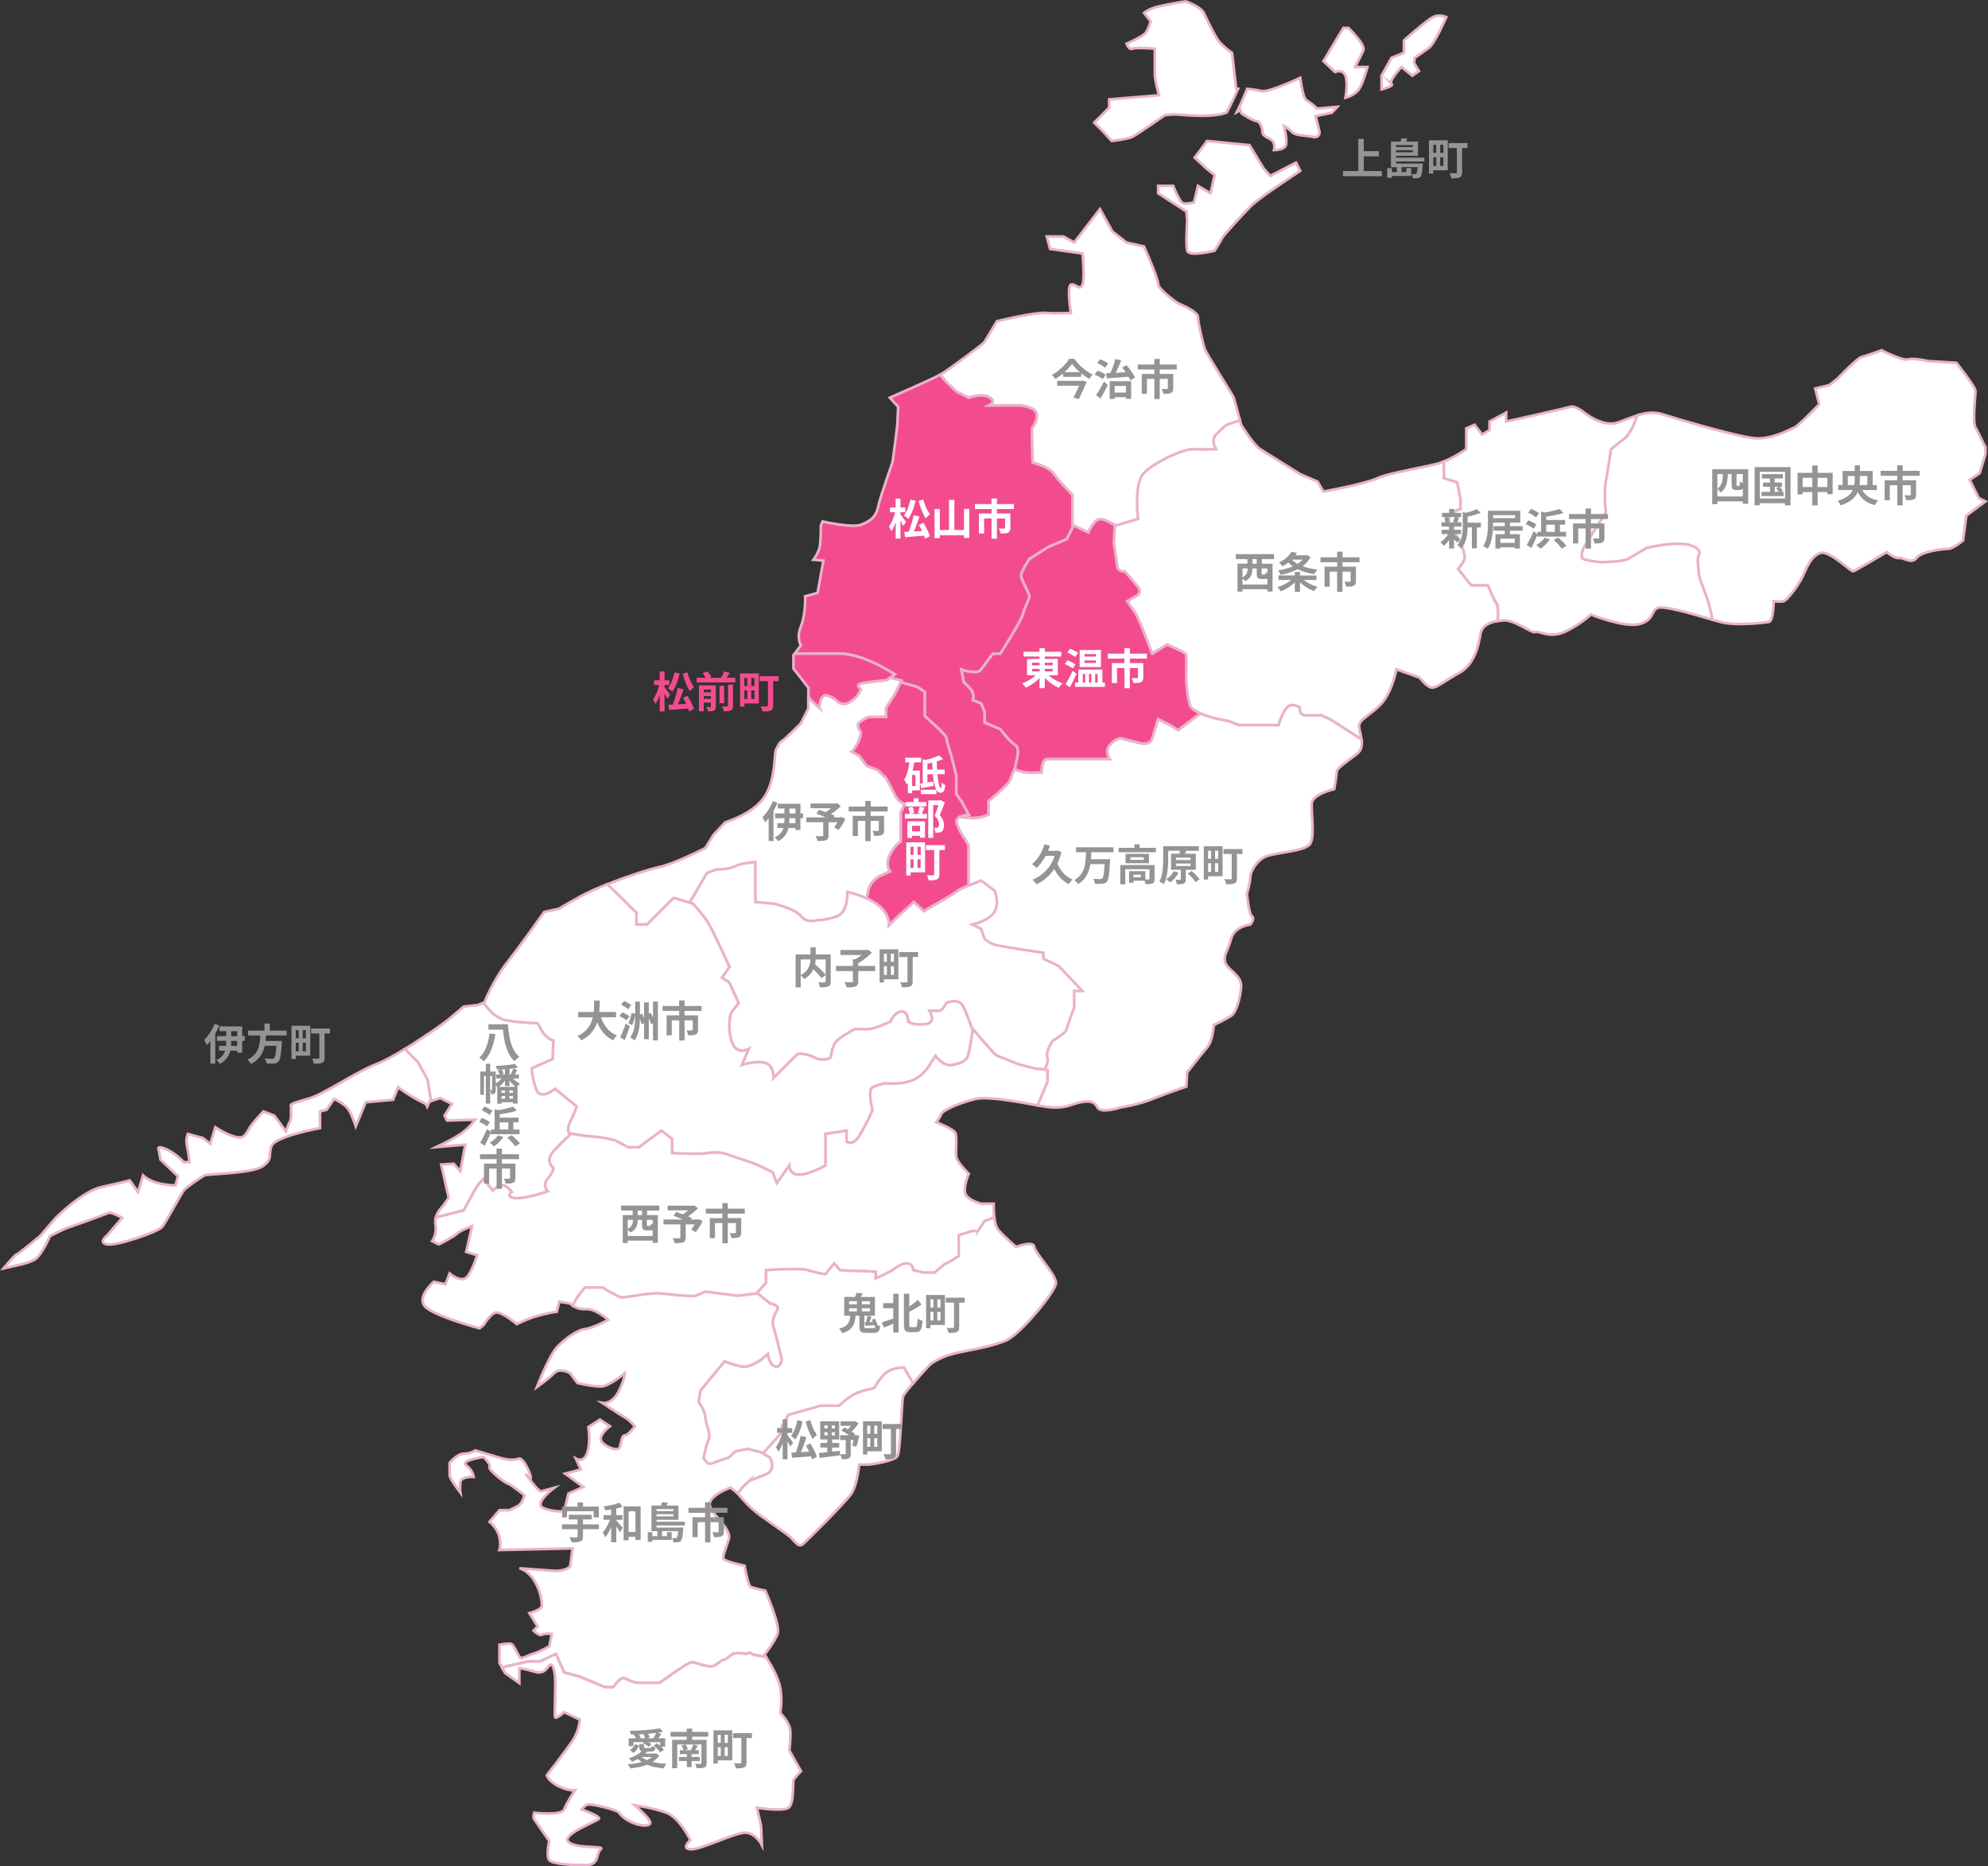 <?xml version="1.0" encoding="UTF-8"?>
<svg id="a" data-name="レイヤー 8" xmlns="http://www.w3.org/2000/svg" viewBox="0 0 748.71 702.73">
  <rect x="0" y="0" width="748.71" height="702.73" fill="#333333" stroke="none"/>
  <g>
    <path d="M409.89,200.42l-5.94-2.8v.92l-2.19,4.38-7.2,3.13-6.88,4.38s-3.13,4.69-3.13,6.26,3.13,6.88,3.13,7.82-2.19,5.01-2.5,6.88c-.31,1.88-8.45,14.7-8.45,14.7h-2.82s-2.82,3.75-4.4,5.94c-1.59,2.19-7.48,0-7.48,0l.94,4.84s2.82,2.36,3.35,3.92c.54,1.56,0,2.82,0,2.82l3.19,1.25,1.28,3.13v4.07l5.94,2.5s3.44,4.69,5.63,5.94,0,7.2,0,8.13c0,.27-.11.65-.27,1.09,1.66.53,3.22.98,4.03,1.1,2.19.31,6.26,0,6.26,0,0,0-.31-5.01,2.19-5.01h23.46s-2.19-2.82,0-5.32c2.19-2.5,4.07-2.5,4.07-2.5l7.51,1.88s3.44.94,4.38-1.88,2.19-7.2,2.19-7.2l5.01,2.5,2.5,1.65,8.45-6.34s-2.19-.94-3.44-2.19-1.88-9.5-1.88-11.32.31-8.39-.31-9.02-6.88-3.44-6.88-3.44l-5.63,3.44s-5.01-13.45-6.57-15.64-2.82-4.07-2.82-4.07l3.13-1.84s2.82-.97.94-3.47-5.01-5.94-5.01-5.94c0,0-2.5.31-2.82-1.88-.31-2.19-1.25-8.76-1.25-8.76l.33-6.76c-.92-.58-3.82-2.31-5.65-2.31-2.19,0-4.38,5.01-4.38,5.01Z" style="fill: #f24c8f; stroke: #eab2cc; stroke-miterlimit: 10;"/>
    <path d="M316.34,246.1s4.38,0,10.01,2.28c5.63,2.28,10.64,5.54,10.64,5.54l-1.79,1.2,4.29,1.15-.3.61,6.24,1.73,2.82,1.88v9.07s8.13,7.2,8.13,8.13,1.88,6.88,1.88,6.88l1.88,7.51v6.88l1.88,2.63,2.82,5.19s-2.12,0-3.47.8c1.77.24,3.65.45,4.95.45,3.22,0,6.03-1.25,6.03-1.25v-5.19s7.51-6.07,8.13-7.95c.44-1.34,1.2-2.82,1.6-3.91.16-.44.27-.82.27-1.09,0-.94,2.19-6.88,0-8.13s-5.63-5.94-5.63-5.94l-5.94-2.5v-4.07l-1.28-3.13-3.19-1.25s.54-1.25,0-2.82c-.54-1.56-3.35-3.92-3.35-3.92l-.94-4.84s5.89,2.19,7.48,0c1.59-2.19,4.4-5.94,4.4-5.94h2.82s8.13-12.83,8.45-14.7c.31-1.88,2.5-5.94,2.5-6.88s-3.13-6.26-3.13-7.82,3.13-6.26,3.13-6.26l6.88-4.38,7.2-3.13,2.19-4.38v-12.2s-5.01-5.01-6.88-7.82c-1.88-2.82-8.13-4.38-8.13-4.38l-.31-12.83s2.19-2.5,1.88-5.32c-.31-2.82-5.94-3.37-5.94-3.37h-11.89s2.82-1.32,0-3.04c-2.82-1.72-7.82.14-7.82.14l-4.38-2.17-4.07-3.75-2.23-2.75c-4,2.13-19.04,8.68-19.04,8.68l3.13,3.46-.31,6.76s-1.56,12.95-1.88,14.2-4.38,12.2-5.32,16.58-3.44,5.63-6.57,6.88c-3.13,1.25-14.39-1.25-14.39-1.25l-.63,1.56s0,4.38-.31,7.2-2.5,5.63-2.5,5.63l3.75.31-2.19,12.2-4.69,1.25s.31,6.57-1.56,11.26,0,7.2,0,7.2l-2.35,3.13h17.05Z" style="fill: #f24c8f; stroke: #eab2cc; stroke-miterlimit: 10;"/>
    <path d="M360.46,147.55l4.38,2.17s5.01-1.86,7.82-.14c2.82,1.72,0,3.04,0,3.04h11.89s5.63.56,5.94,3.37c.31,2.82-1.88,5.32-1.88,5.32l.31,12.83s6.26,1.56,8.13,4.38c1.88,2.82,6.88,7.82,6.88,7.82v11.28l5.94,2.8s2.19-5.01,4.38-5.01c1.82,0,4.73,1.73,5.65,2.31.18.12.3.19.3.19l8.45-2.5s-1.56-12.83,1.88-16.89c3.44-4.07,15.33-9.71,19.4-9.39,4.07.32,8.13,0,8.13,0,0,0-2.19-3.25,0-5.53,2.19-2.29,4.07-3.66,4.07-3.66l4.88-1.62c-.73-2.7-2.15-7.9-2.38-8.6-.31-.96-10.32-16.56-10.95-18.44s-2.5-9.7-2.5-11.89-7.51-5.17-7.51-5.17c0,0-7.51-5.15-7.51-7.34s-5.32-14.08-5.32-14.08l-6.57-1.48-5.32-4.15-4.69-8.45-9.7,12.6-4.07-2.28h-6.26l1.25,4.69,12.2,1.74s.94,9.21,0,11.71c-.94,2.5-2.82-.63-4.38,0s0,10.64,0,10.64c0,0-5.01.31-9.39,0s-18.46,3.13-18.46,3.13c0,0-4.07,6.88-4.69,7.82s-13.45,10.32-15.96,11.89c-.16.1-.39.23-.67.38l2.23,2.75,4.07,3.75Z" style="fill: #fff; stroke: #eab2cc; stroke-miterlimit: 10;"/>
    <path d="M362.02,301.6l-1.88-2.63v-6.88l-1.88-7.51s-1.88-5.94-1.88-6.88-8.13-8.13-8.13-8.13v-9.07l-2.82-1.88-6.24-1.73-2.21,4.55-3.28,5.01v3.44h-6.42s-2.5.94-3.75,2.19.63,3.44.63,3.44c0,0,.31,1.56-1.25,4.38-1.56,2.82-2.19,3.13-2.19,3.13l2.82,1.56,2.82,3.75,4.07,1.56,3.29,3.13s1.71,3.13,3.28,6.26,3.75,3.44,3.75,3.44l-1.56,3.13v10.95s-2.19,1.25-4.07,5.01,0,6.26,0,6.26l-3.44,1.56s-2.19.94-3.75,3.29c-.89,1.34-1.28,3.65-1.44,5.38,1.34.62,2.71,1.37,3.95,2.28,4.7,3.44,4.38,7.82,4.38,7.82l2.82-2.82,6.57-5.94,3.75,3.44,3.75-2.19s7.2-4.07,8.76-5.32c.69-.55,2.54-1.41,4.38-2.19v-15.01l-1.56-2.82s-1.56-1.88-2.82-5.32c-.48-1.33.06-2.14.91-2.64,1.35-.8,3.47-.8,3.47-.8l-2.82-5.19Z" style="fill: #f24c8f; stroke: #eab2cc; stroke-miterlimit: 10;"/>
    <path d="M239.7,343.71v4.38h4.07l4.38-4.38,5.63-5.63,5.96,1.81,6.56-11.2,3.44-1.25s4.69,0,7.11-1.25c2.42-1.25,7.59-1.56,7.59-1.56v15.02l6.88.63s8.13,1.88,10.32,4.69c2.19,2.82,5.94,1.56,5.94,1.56,0,0,3.75,0,7.82-1.56,4.07-1.56,3.75-9.07,3.75-9.07,0,0,3.56.68,7.32,2.42.16-1.73.55-4.04,1.44-5.38,1.56-2.35,3.75-3.29,3.75-3.29l3.44-1.56s-1.88-2.5,0-6.26,4.07-5.01,4.07-5.01v-10.95l1.56-3.13s-2.19-.31-3.75-3.44-3.28-6.26-3.28-6.26l-3.29-3.13-4.07-1.56-2.82-3.75-2.82-1.56s.63-.31,2.19-3.13c1.56-2.82,1.25-4.38,1.25-4.38,0,0-1.88-2.19-.63-3.44s3.75-2.19,3.75-2.19h6.42v-3.44l3.28-5.01,2.21-4.55.3-.61-4.29-1.15-1.49.99s-7.36.63-9.55,1.25,0,2.19,0,2.19c0,0-.63,2.5-3.75,4.56-3.13,2.05-5.01,0-5.01,0,0,0-1.56-1.74-4.07-2.29s-2.82,4.61-2.82,4.61c0,0-4.07-3.44-4.07-4.38v4.69l-2.82,5.63s-5.94,5.94-7.04,6.57-1.72,2.19-2.35,3.44,0,10.95-4.22,17.52c-4.22,6.57-14.86,9.7-14.86,9.7l-4.38,4.69-3.13,5.01s-11.58,5.94-17.52,7.2c-3.93.83-12.23,3.57-19.4,6.42l5.32,5.16,5.63,5.63Z" style="fill: #fff; stroke: #eab2cc; stroke-miterlimit: 10;"/>
    <path d="M351.7,340.89l-3.75,2.19-3.75-3.44-6.57,5.94-2.82,2.82s.32-4.38-4.38-7.82c-1.24-.91-2.6-1.66-3.95-2.28-3.75-1.73-7.32-2.42-7.32-2.42,0,0,.31,7.51-3.75,9.07-4.07,1.56-7.82,1.56-7.82,1.56,0,0-3.75,1.25-5.94-1.56-2.19-2.82-10.32-4.69-10.32-4.69l-6.88-.63v-15.02s-5.18.31-7.59,1.56c-2.42,1.25-7.11,1.25-7.11,1.25l-3.44,1.25-6.56,11.2,1.24.38s4.38,4.69,6.26,8.13,7.51,15.64,7.51,15.64l-2.82,4.07,2.75,1.88,3.51,7.67-2.82,3.6s-1.56,4.07,0,10.25c1.56,6.18,6.57,3.48,6.57,3.48l-2.5,5.99s5.94-1.88,9.07-.63c3.13,1.25,2.82,5.63,2.82,5.63l9.07-9.07s2.5-.63,6.26,1.25c3.75,1.88,6.26,0,6.26,0,0,0,.31-3.13,1.56-5.32s7.51-5.32,7.51-5.32h5.01c2.19,0,8.45-2.82,8.45-2.82,0,0,.94-3.13,3.75-3.75s2.82,3.75,2.82,3.75c0,0,2.19,1.56,6.57.94s1.56-5.01,1.56-5.01h3.44c1.56,0,2.82-2.97,2.82-2.97,0,0,3.13-1.41,5.32,0,1.09.7,2.97,5.58,4.61,10.41.05-.34.09-.55.09-.55,0,0,8.13,9.7,9.07,10.01s7.82,3.13,7.82,3.13c0,0,6.88,1.88,7.82,1.88.54,0,1.58.1,2.37.19.85-1.68,1.42-3.32,1.07-4.26-.94-2.5,1.88-6.57,1.88-6.57,0,0,5.01-2.82,5.32-4.38s2.82-8.13,2.82-8.13v-6.26h3.13l-8.92-9.39-5.79-2.82v-2.19s-14.7-2.19-17.52-2.82c-2.82-.63-4.69-2.5-4.69-2.5l-1.28-3.75-3.19-1.56s6.97-1.56,8.53-5.32-.31-7.51-.31-7.51l-5.03-3.75s-2.33.88-4.67,1.87c-1.84.79-3.69,1.64-4.38,2.19-1.56,1.25-8.76,5.32-8.76,5.32Z" style="fill: #fff; stroke: #eab2cc; stroke-miterlimit: 10;"/>
    <path d="M308.52,266.43s.31-5.16,2.82-4.61,4.07,2.29,4.07,2.29c0,0,1.88,2.05,5.01,0,3.13-2.05,3.75-4.56,3.75-4.56,0,0-2.19-1.56,0-2.19s9.55-1.25,9.55-1.25l1.49-.99,1.79-1.2s-5.01-3.27-10.64-5.54c-5.63-2.28-10.01-2.28-10.01-2.28h-17.05l-.47.63v5.01l5.63,7.2v3.13c0,.94,4.07,4.38,4.07,4.38Z" style="fill: #f24c8f; stroke: #eab2cc; stroke-miterlimit: 10;"/>
    <path d="M394.56,402.84s-.47-.06-1.07-.12c-.8-.09-1.84-.19-2.37-.19-.94,0-7.82-1.88-7.82-1.88,0,0-6.88-2.82-7.82-3.13s-9.07-10.01-9.07-10.01c0,0-.03.21-.09.55-.29,1.84-1.26,7.87-1.79,9.46-.63,1.88-2.5,2.82-5.94,3.44s-6.26-3.44-6.26-3.44l-1.88,2.82s-2.19,4.38-6.52,6.26c-4.33,1.88-9.12,1.25-10.06,1.25s-3.44.63-5.32,1.56,0,8.61,0,8.61c0,0-1.88,4.53-4.69,9.22-2.82,4.69-5.01,2.5-5.01,2.5v-4.07l-7.99,1.25v11.89s-6.09,3.44-9.84,3.44-3.75-3.44-3.75-3.44l-4.69,6.57-1.56-4.07-6.57-3.13-11.26-3.79s-2.5-.9-6.57-.28-13.45,0-13.45,0v-5.32l-4.07-3.13-8.45,6.26h-4.07l-4.69-2.5s-4.07-1.25-9.07-1.56c-2.53-.16-5.85-.71-8.52-1.23.19.4.38.6.38.6,0,0-2.82,2.5-6.26,6.26s0,6.26,0,6.26c0,0,0,1.56-2.19,4.07s0,4.69,0,4.69c0,0-7.51,2.82-11.89,2.59-4.38-.23-1.56-2.27-1.56-2.27,0,0-1.88-2.82-3.75-2.5-1.88.31-3.44,1.88-3.44,1.88l-3.44-4.38s-1.88,1.88-2.5,2.82-5.01,9.07-5.01,9.07l-10.46,2.67c-.23.82-.33,1.71-.17,2.65.63,3.75-1.25,6.26-1.25,6.26l2.5,1.25s5.63-2.82,6.88-4.07,5.63-2.82,5.63-2.82l-2.19,9.7,4.07,1.25s-1.25,4.69-3.44,7.82c-2.19,3.13-6.88-.94-6.88-.94l-1.56,4.07-4.38-.94s-5.94,5.01-3.75,8.76,20.96,8.76,20.96,8.76l1.56-1.25s2.5-4.38,4.69-4.69c2.19-.31,7.82,4.38,7.82,4.38,0,0,3.44-1.88,7.82-3.13,4.38-1.25,7.2-1.56,7.2-1.56l.94-3.75,4.07.63s.37.4,1.03.87c.54-1.11,1.07-2.14,1.47-2.74,1.25-1.88,3.13-4.07,3.13-4.07h6.57s6.26,3.75,7.2,3.75,9.07-1.25,9.07-1.25c0,0,3.44-.31,4.69-.31s6.57.63,6.57.63c0,0,6.57.63,7.51.31s3.75-1.56,3.75-1.56l12.2,1.56,7.06-.88,3.57-4.12v-4.69s12.83-.94,15.64,0,6.71,1.56,6.71,1.56l3.3-4.07,2.19,2.5s3.44.31,6.57.31,6.88.31,6.88.31v2.5s4.38-1.88,6.26-3.13,4.07-2.82,5.94-2.5,1.92,2.5,1.92,2.5l4.02.94h4.07s3.44-3.21,4.38-3.48c.94-.27,4.69-2.78,4.69-2.78v-7.82l5.01-1.56h2.19l2.5-3.75,3.68-1.4c-.34-2.62-.24-5.17-.24-5.17h-4.72s-4.98-1.25-5.92-3.75c-.94-2.5,1.25-7.51,1.25-7.51,0,0-4.38-4.38-4.69-6.26s.31-7.51-.31-9.07-7.2-4.07-7.2-4.07c0,0,1.25-1.56,1.88-3.13s7.51-4.38,12.83-5.63c4.78-1.12,15.84,1.03,23.49,2.39l3.72-8.96v-4.38Z" style="fill: #fff; stroke: #eab2cc; stroke-miterlimit: 10;"/>
    <path d="M189.08,383.75c3.19,1.25,13.39,1.56,13.39,1.56l1.56,2.82c1.56,2.82,4.38,3.75,4.38,3.75l-.31,6.88-7.82,3.44s0,3.13,1.56,7.82,7.2,0,7.2,0l8.13,6.61s-.94,2.78-2.5,5.91c-1.01,2.01-.72,3.37-.38,4.09,2.67.51,5.99,1.07,8.52,1.23,5.01.31,9.07,1.56,9.07,1.56l4.69,2.5h4.07l8.45-6.26,4.07,3.13v5.32s9.39.63,13.45,0,6.57.28,6.57.28l11.26,3.79,6.57,3.13,1.56,4.07,4.69-6.57s0,3.44,3.75,3.44,9.84-3.44,9.84-3.44v-11.89l7.99-1.25v4.07s2.19,2.19,5.01-2.5c2.82-4.69,4.69-9.22,4.69-9.22,0,0-1.88-7.67,0-8.61s4.38-1.56,5.32-1.56,5.72.63,10.06-1.25c4.33-1.88,6.52-6.26,6.52-6.26l1.88-2.82s2.82,4.07,6.26,3.44,5.32-1.56,5.94-3.44c.53-1.59,1.5-7.62,1.79-9.46-1.64-4.82-3.51-9.7-4.61-10.41-2.19-1.41-5.32,0-5.32,0,0,0-1.25,2.97-2.82,2.97h-3.44s2.82,4.38-1.56,5.01-6.57-.94-6.57-.94c0,0,0-4.38-2.82-3.75s-3.75,3.75-3.75,3.75c0,0-6.26,2.82-8.45,2.82h-5.01s-6.26,3.13-7.51,5.32-1.56,5.32-1.56,5.32c0,0-2.5,1.88-6.26,0-3.75-1.88-6.26-1.25-6.26-1.25l-9.07,9.07s.31-4.38-2.82-5.63c-3.13-1.25-9.07.63-9.07.63l2.5-5.99s-5.01,2.7-6.57-3.48c-1.56-6.18,0-10.25,0-10.25l2.82-3.6-3.51-7.67-2.75-1.88,2.82-4.07s-5.63-12.2-7.51-15.64-6.26-8.13-6.26-8.13l-1.24-.38-5.96-1.81-5.63,5.63-4.38,4.38h-4.07v-4.38l-5.63-5.63-5.32-5.16c-3.67,1.46-7.05,2.95-9.39,4.22-6.88,3.75-8.76,5.01-8.76,5.01l-5.63,1.25s-8.13,11.58-13.77,18.77c-5.63,7.2-8.76,15.33-8.76,15.33l-.42.16,1.98,2.35s1.88,2.5,5.07,3.75Z" style="fill: #fff; stroke: #eab2cc; stroke-miterlimit: 10;"/>
    <path d="M179.63,446.63c.63-.94,2.5-2.82,2.5-2.82l3.44,4.38s1.56-1.56,3.44-1.88c1.88-.31,3.75,2.5,3.75,2.5,0,0-2.82,2.04,1.56,2.27,4.38.23,11.89-2.59,11.89-2.59,0,0-2.19-2.19,0-4.69s2.19-4.07,2.19-4.07c0,0-3.44-2.5,0-6.26s6.26-6.26,6.26-6.26c0,0-.2-.2-.38-.6-.33-.72-.62-2.08.38-4.09,1.56-3.13,2.5-5.91,2.5-5.91l-8.13-6.61s-5.63,4.69-7.2,0-1.56-7.82-1.56-7.82l7.82-3.44.31-6.88s-2.82-.94-4.38-3.75l-1.56-2.82s-10.19-.31-13.39-1.56c-3.19-1.25-5.07-3.75-5.07-3.75l-1.98-2.35-2.08.78-5.32.63s-4.07,3.44-5.94,5.01c-1.22,1.02-8.8,6.4-16.19,10.91l4.92,5.05,3.57,6.57,1.3,7.98,3.57-1.1,4.38,2.19-2.82,4.38.94,1.88,10.64-.31s-2.5,3.44-5.94,5.63c-3.44,2.19-8.76,4.69-8.76,4.69l10.95-.94-1.88,10.01-2.5-2.82-4.69.31,2.82,12.51-2.19,3.13s-1.94,1.76-2.64,4.23l10.46-2.67s4.38-8.13,5.01-9.07Z" style="fill: #fff; stroke: #eab2cc; stroke-miterlimit: 10;"/>
    <path d="M282.24,557.59s2.19-.83,6.26-2.48c4.07-1.64,1.56-6.23,1.56-6.23l-2.73-1.7-.71-.44-5.01-1.25-4.69.94s-2.5,2.5-2.82,2.45c-.31-.06-5.94,2.24-6.88,2.24s-2.19-2.24-2.19-2.24c0,0,.94-4.95,1.88-6.93s-.94-5.21-1.25-8.34-2.5-5.63-2.5-5.63l.63-4.38,9.07-10.95s4.38,1.56,6.88,1.95c2.5.39,6.88-2.58,6.88-2.58l2.5-2.19s.63,4.07,2.82,4.69,2.5-2.82,2.5-2.82c0,0-1.25-5.01-1.52-6.26-.27-1.25-1.92-6.88-1.92-6.88,0,0,0-2.82,1.56-5.01,1.56-2.19-2.5-2.82-2.5-2.82l-4.69-3.75-.44.05-7.06.88-12.2-1.56s-2.82,1.25-3.75,1.56-7.51-.31-7.51-.31c0,0-5.32-.63-6.57-.63s-4.69.31-4.69.31c0,0-8.13,1.25-9.07,1.25s-7.2-3.75-7.2-3.75h-6.57s-1.88,2.19-3.13,4.07c-.4.6-.93,1.63-1.47,2.74.99.69,2.66,1.51,4.91,1.32,3.75-.31,8.45,4.07,8.45,4.07,0,0-5.94,3.13-8.76,3.44s-7.2,3.44-10.32,6.57-7.82,15.33-7.82,15.33c0,0,4.38-3.13,6.57-5.32,2.19-2.19,5.94,0,5.94,0l2.82,3.75s6.57,1.56,9.39,1.25,8.45-5.01,8.45-5.01c0,0,0,2.5-2.5,7.2s-5.94,4.07-5.94,4.07c0,0,7.51,5.01,8.76,5.63s3.44,3.13,3.44,3.13c0,0-2.5,3.44-3.75,3.44s-1.25,2.19-1.88,4.38-6.88-.63-7.2-2.82,3.44-5.01,3.44-5.01l-3.75-2.5-4.38,2.82s.94,5.01-.31,9.39c-1.25,4.38-4.38,2.5-4.38,2.5l1.88,4.07-5.94,1.56,6.88,5.01-5.63,2.5-1.56,6.57s-2.82.63-7.51-.94,3.75-7.82,3.75-7.82l-5.01,1.36c-1.13-.09-5-5.48-5.6-6.32,0-.01-.02-.02-.03-.04-.09-.13-.07-.1.03.04,4.33,6.16-.34-6.92-2.84-5.98-2.5.94-5.63,0-6.88-.31s-9.39-2.82-9.39-2.82c0,0-1.88,1.25-4.38,1.25s-5.32,3.44-5.32,3.44v4.69c0,1.25,4.07,6.57,4.07,6.57,0,0-.31-1.88,0-4.07s5.01-1.88,5.01-1.88c0,0-.31-2.5-2.82-4.38-2.5-1.88,6.57-3.13,6.57-3.13,0,0,2.82,2.82,2.19,3.75s5.63,5.94,6.88,6.26,6.26,4.38,6.26,4.38c0,0-.63,3.13-2.5,4.07l-3.13,1.56h-3.75l-3.75,4.38s3.13,2.5,3.75,5.94,0,4.69,0,4.69l27.53-.63-.94,6.88s-1.88,1.88-6.26,1.56-12.83-.94-12.83-.94c0,0,3.13.63,5.63,4.69,2.5,4.07,2.82,7.82,2.82,9.39s-4.69,2.82-4.69,2.82l3.13,5.01-1.56,1.56s2.19,2.19,3.13,1.56,3.75-.31,3.75-.31l-.94,4.69s-4.07,2.19-5.32,2.5-4.38,1.88-5.32,1.88-2.5-5.01-3.75-5.32c-1.25-.31-4.38.31-4.38.31v6.88l1.07,1.83,1.43-.58,8.45-1.88h4.38l5.94-2.82,3.13,6.99,5.63,1.46,9.7,4.07h3.13s2.5-3.44,3.75-3.44,2.82,1.67,5.63,1.77,8.13,0,8.13,0c0,0,4.69-3.34,6.57-4.59,1.88-1.25,4.69-3.13,5.63-3.13s5.63,1.88,7.51,1.56,3.44-2.5,4.38-2.5,2.5-1.56,3.44-2.19,5.01,0,5.01,0c0,0,1.25-.94,2.19,0,.39.39,2.67.77,5.23,1.09-.33-.5-.54-.78-.54-.78,0,0,4.07-5.01,5.01-8.13s-4.69-15.96-4.69-15.96c0,0-4.69-.94-5.63-1.56s-2.19-7.82-2.19-7.82c0,0-7.2-1.56-7.82-2.5s.63-3.44,1.88-7.51c1.25-4.07-7.2-9.7-7.2-13.14s7.82-6.26,7.82-6.26l2.74,2.13,1.95-2.44,2.5-2.29Z" style="fill: #fff; stroke: #eab2cc; stroke-miterlimit: 10;"/>
    <path d="M506.71,28.51c1.09,2.66,0,8.29,0,8.29,0,0,2.66-.63,4.54-2.5,1.88-1.88,3.75-9.07,3.75-9.07h-4.69s2.19-4.07,3.13-6.26-5.63-8.45-5.63-8.45h-1.88l-7.51,12.51,4.38,4.07s2.82-1.25,3.91,1.41Z" style="fill: #fff; stroke: #eab2cc; stroke-miterlimit: 10;"/>
    <path d="M524.07,31.48c-1.25-.94,3.75-6.26,3.75-6.26l4.07,3.28,2.5-1.72-1.88-3.13.31-1.88s3.13-2.19,5.32-3.75,6.57-11.58,6.57-11.58c0,0-2.5-1.25-5.01,0-2.5,1.25-10.95,8.76-10.95,8.76v4.69l-4.69,1.88-3.75,6.73v5.16s5.01-1.25,3.75-2.19Z" style="fill: #fff; stroke: #eab2cc; stroke-miterlimit: 10;"/>
    <path d="M488.1,61.21l-9.7,5.01-2.5-2.82-5.32-8.76-15.96-1.56-4.69,6.26,4.38,4.07,3.13,2.5-1.56,6.88-4.69-2.82-1.56,6.27s-2.82.63-4.07.31-3.75-6.58-3.75-6.58h-5.63v2.82l10.67,6.88.28,3.44s-.63,8.76,0,11.26c.63,2.5,10.32,0,10.32,0,0,0,2.19-3.44,2.82-4.69s7.82-9.07,10.95-12.2c3.13-3.13,18.46-13.14,18.46-13.14l-1.56-3.13Z" style="fill: #fff; stroke: #eab2cc; stroke-miterlimit: 10;"/>
    <path d="M280.99,622.77s-4.07-.63-5.01,0-2.5,2.19-3.44,2.19-2.5,2.19-4.38,2.5-6.57-1.56-7.51-1.56-3.75,1.88-5.63,3.13c-1.88,1.25-6.57,4.59-6.57,4.59,0,0-5.32.11-8.13,0s-4.38-1.77-5.63-1.77-3.75,3.44-3.75,3.44h-3.13l-9.7-4.07-5.63-1.46-3.13-6.99-5.94,2.82h-4.38l-8.45,1.88-1.43.58,1.12,1.92,5.32,3.75v-5.63s2.5.31,5.35,1.25c2.85.94,4.35,0,5.6-1.88,1.25-1.88,2.19.31,2.5,3.75s-.31,14.39,0,15.33,3.44-1.88,3.44-1.88l5.94,2.82s-.31,4.07-2.5,7.51-10.01,13.45-10.01,13.45c0,0,.63,2.19,4.38,4.07s6.26,1.56,6.26,1.56c0,0-3.13,4.69-4.07,7.2-.94,2.5-11.26,1.25-11.26,1.25,0,0-.63,1.56,0,2.5s5.63,8.13,5.63,8.13c0,0-1.25,5.63,0,7.2,1.25,1.56,8.45,1.88,13.77,1.88s3.75-4.38,5.63-5.93c1.88-1.55-9.39,0-12.2-2.83-2.82-2.82,11.26-7.82,11.58-8.76s-6.57-3.44-6.57-3.44c0,0,1.25-1.88,2.82-1.88s10.32,1.88,11.26,3.13,2.5,2.82,5.94,4.07c3.44,1.25,6.57.94,5.63-.94s-5.63-5.94-5.63-5.94c0,0,6.88.94,11.89,2.82,5.01,1.88,9.07,10.32,9.07,10.32,0,0-3.75,3.13,0,3.44s17.21-6.57,20.96-6.26,5.94,4.69,5.94,4.69l-.31-7.2-1.56-6.88s9.7,1.56,11.89,0c2.19-1.56,1.56-9.39,1.88-10.32s2.82-3.44,2.82-3.44l-4.38-7.82s.63-5.01.31-7.82-3.75-6.26-3.75-6.26c0,0,1.25-6.57-.63-11.89-1.42-4.02-3.73-7.69-4.78-9.23-2.56-.32-4.85-.71-5.23-1.09-.94-.94-2.19,0-2.19,0Z" style="fill: #fff; stroke: #eab2cc; stroke-miterlimit: 10;"/>
    <path d="M333.86,516.71c-2.5,1.88-4.69,5.94-4.69,5.94,0,0-5.63.94-8.45,2.82s-4.69,3.75-4.69,3.75h-6.88l-12.2,3.44-2.5,4.38v2.19l-7.11,7.95,2.73,1.7s2.5,4.59-1.56,6.23c-4.07,1.64-6.26,2.48-6.26,2.48l-2.5,2.29-1.95,2.44.08.06s2.5,3.13,5.63,5.94c3.13,2.82,12.83,9.07,14.39,10.64,1.56,1.56,2.82,3.75,4.38,2.5s15.64-15.33,18.15-18.77c2.5-3.44,3.13-11.26,3.13-11.26h3.44c.94,0,9.7-1.25,10.95-3.13,1.25-1.88,1.56-20.65,2.19-22.53.25-.75,1.91-2.81,3.8-5l-3.49-5.95s-4.07,0-6.57,1.88Z" style="fill: #fff; stroke: #eab2cc; stroke-miterlimit: 10;"/>
    <path d="M501.55,271.13l-4.07-1.89s-4.07.33-6.26,0c-2.19-.33-1.56-2.8-1.56-2.8,0,0-3.13-2.19-5.01,0s-3.13,6.57-3.13,6.57h-14.52c-.75,0-4.25-1.56-4.25-1.56,0,0-5.32-.63-10.64-2.82l-8.45,6.34-2.5-1.65-5.01-2.5s-1.25,4.38-2.19,7.2-4.38,1.88-4.38,1.88l-7.51-1.88s-1.88,0-4.07,2.5c-2.19,2.5,0,5.32,0,5.32h-23.46c-2.5,0-2.19,5.01-2.19,5.01,0,0-4.07.31-6.26,0-.8-.11-2.37-.57-4.03-1.1-.4,1.09-1.16,2.58-1.6,3.91-.63,1.88-8.13,7.95-8.13,7.95v5.19s-2.82,1.25-6.03,1.25c-1.3,0-3.18-.21-4.95-.45-.85.5-1.39,1.31-.91,2.64,1.25,3.44,2.82,5.32,2.82,5.32l1.56,2.82v15.01c2.33-.99,4.67-1.87,4.67-1.87l5.03,3.75s1.88,3.75.31,7.51-8.53,5.32-8.53,5.32l3.19,1.56,1.28,3.75s1.88,1.88,4.69,2.5c2.82.63,17.52,2.82,17.52,2.82v2.19l5.79,2.82,8.92,9.39h-3.13v6.26s-2.5,6.57-2.82,8.13-5.32,4.38-5.32,4.38c0,0-2.82,4.07-1.88,6.57.35.94-.22,2.57-1.07,4.26.6.07,1.07.12,1.07.12v4.38l-3.72,8.96c.87.15,1.71.3,2.47.43,7.51,1.25,10.32-.94,13.45-1.56s5.32-.63,6.57,1.88c1.25,2.5,8.76,0,8.76,0,0,0,6.57-.94,11.89-3.13,5.32-2.19,12.83-4.69,12.83-4.69l.31-5.32s5.32-6.88,7.51-9.39c2.19-2.5,2.5-8.45,2.5-8.45,0,0,5.32-2.5,6.88-3.75,1.56-1.25,3.13-6.26,3.44-10.64s-5.01-6.26-5.94-9.07c-.94-2.82.94-4.38,2.19-9.07,1.25-4.69,7.2-5.32,7.2-5.32,0,0,1.88-2.19.63-3.13s-1.88-8.45-1.88-8.45c0,0,1.25-4.38,1.25-6.26s2.19-6.26,5.94-7.82c3.75-1.56,14.7-1.88,16.58-4.69,1.88-2.82.31-11.89.63-15.33s8.45-5.32,8.45-5.32c0,0,.94-5.32.94-6.57s3.75-3.75,7.51-6.57c1.91-1.44,2.12-3.52,1.86-5.55l-5.3-3.43-5.94-3.84Z" style="fill: #fff; stroke: #eab2cc; stroke-miterlimit: 10;"/>
    <path d="M747.76,171.01v-2.5s-2.5-5.32-3.75-7.51c-1.25-2.19,0-12.2,0-13.77s-7.2-10.64-7.2-10.64l-10.64-.63s-5.32-1.25-7.51-.63c-2.19.63-10.01-3.44-10.01-3.44,0,0-5.94,2.19-7.51,2.5s-9.07,8.13-9.07,8.13l-3.13,2.5-5.32,1.25,1.56,5.94s-7.82,8.13-9.39,8.76-8.13,4.38-14.39,4.07-29.41-7.2-35.35-9.07c-3.27-1.03-6.35-.55-9.39.41l-1.87,4.6-2.19,3.44-5.94,4.69s-.94,6.88-1.88,11.89,0,11.89,0,11.89c0,0-5.32,8.13-7.51,11.85-2.19,3.72-1.25,3.79-1.56,5.04s7.04,1.88,7.04,1.88c0,0,8.29,0,10.48-1.25s6.88-4.07,6.88-4.07c0,0,7.51-1.88,13.14-1.56s7.51,2.82,6.57,4.07c-.94,1.25,0,6.57,0,7.51s1.25,4.07,2.82,8.17c.85,2.23,1.7,5.9,2.3,8.79,1.17.34,2.2.64,3.02.87,5.63,1.56,16.27.31,18.15,0s1.88-7.82,1.88-7.82c0,0,2.5.31,3.75,0,1.25-.31,5.63-5.94,7.2-9.39,1.56-3.44,3.13-7.51,6.57-8.76,3.44-1.25,11.58,7.2,12.51,6.88s12.51-7.2,12.51-7.2c0,0,3.13,2.5,4.69,2.19s4.69,2.5,6.57,0c1.88-2.5,10.01-3.44,11.89-3.44s5.63-3.13,5.63-3.13l1.25-9.39,7.2-5.32-2.5-1.25-3.44-6.88,3.75-2.5,2.19-7.2Z" style="fill: #fff; stroke: #eab2cc; stroke-miterlimit: 10;"/>
    <path d="M639.83,216.38c0-.94-.94-6.26,0-7.51.94-1.25-.94-3.75-6.57-4.07s-13.14,1.56-13.14,1.56c0,0-4.69,2.82-6.88,4.07s-10.48,1.25-10.48,1.25c0,0-7.35-.63-7.04-1.88s-.63-1.32,1.56-5.04c2.19-3.72,7.51-11.85,7.51-11.85,0,0-.94-6.88,0-11.89s1.88-11.89,1.88-11.89l5.94-4.69,2.19-3.44,1.87-4.6c-2.49.78-4.97,1.88-7.5,2.72-5.63,1.88-12.51-3.75-12.51-3.75,0,0-3.44-2.82-5.32-2.19s-24.09,5.53-24.09,5.53v-3.34l-6.26,3.34v3.23l-2.82,1.66-2.82-3.66-3.13,1.37v7.82s-4.32,2.97-8.45,4.65v6.31l5.01,1.56,1.25,6.26v3.75s-3.75.63-4.38,3.75c-.63,3.13,2.5,5.63,3.44,7.2.94,1.56,2.5,5.32,2.5,7.2s-2.5,4.38-2.5,4.38l5.01,6.26h6.26s1.56,4.07,3.13,6.57c.83,1.33.78,4.31.55,6.84.74-.12,1.5-.21,2.27-.27,4.07-.31,10.64,5.01,11.89,4.38s5.32,2.5,10.95,0c5.63-2.5,10.01-6.57,10.01-6.57,0,0,12.51,5.01,18.15,3.59,5.63-1.42,4.38-4.84,6.88-6.09,2.14-1.07,13.87,2.43,20.76,4.45-.6-2.89-1.45-6.57-2.3-8.79-1.56-4.1-2.82-7.23-2.82-8.17Z" style="fill: #fff; stroke: #eab2cc; stroke-miterlimit: 10;"/>
    <path d="M563.49,227.01c-1.56-2.5-3.13-6.57-3.13-6.57h-6.26l-5.01-6.26s2.5-2.5,2.5-4.38-1.56-5.63-2.5-7.2c-.94-1.56-4.07-4.07-3.44-7.2.63-3.13,4.38-3.75,4.38-3.75v-3.75l-1.25-6.26-5.01-1.56v-6.31c-.31.13-.63.25-.94.36-4.38,1.56-19.4,3.75-24.09,5.94-4.69,2.19-20.34,5.01-20.34,5.01l-2.19-3.75-6.57-2.82s-12.51-7.82-15.02-9.39c-2.5-1.57-7.2-9.19-7.2-9.19,0,0-.18-.65-.44-1.62l-4.88,1.62s-1.88,1.37-4.07,3.66c-2.19,2.29,0,5.53,0,5.53,0,0-4.07.32-8.13,0-4.07-.32-15.96,5.32-19.4,9.39-3.44,4.07-1.88,16.89-1.88,16.89l-8.45,2.5s-.11-.07-.3-.19l-.33,6.76s.94,6.57,1.25,8.76c.31,2.19,2.82,1.88,2.82,1.88,0,0,3.13,3.44,5.01,5.94s-.94,3.47-.94,3.47l-3.13,1.84s1.25,1.88,2.82,4.07,6.57,15.64,6.57,15.64l5.63-3.44s6.26,2.82,6.88,3.44.31,7.2.31,9.02.63,10.07,1.88,11.32,3.44,2.19,3.44,2.19c5.32,2.19,10.64,2.82,10.64,2.82,0,0,3.5,1.56,4.25,1.56h14.52s1.25-4.38,3.13-6.57,5.01,0,5.01,0c0,0-.63,2.47,1.56,2.8,2.19.33,6.26,0,6.26,0l4.07,1.89,5.94,3.84,5.3,3.43c-.25-1.95-.92-3.86-.92-5.08,0-2.5,5.01-4.38,8.76-8.76,3.75-4.38,5.32-12.51,5.32-12.51l8.76,3.13s2.82,3.75,4.69,3.75,4.69-2.5,10.32-5.63,7.2-10.32,7.82-14.34c.51-3.27,3.29-4.56,6.49-5.1.23-2.52.28-5.51-.55-6.84Z" style="fill: #fff; stroke: #eab2cc; stroke-miterlimit: 10;"/>
    <path d="M157.42,400.02l-4.92-5.05c-3.97,2.42-7.88,4.58-10.72,5.67-8.13,3.13-20.02,11.58-25.97,13.14-5.94,1.56-6.26,2.19-6.26,2.19,0,0,.31,5.32-.31,6.26s-1.56,3.75-1.56,3.75l-4.38-5.94-4.07-1.56s-4.07,4.07-5.63,6.88c-1.56,2.82-2.5,3.44-5.63,2.5-3.13-.94-6.88-3.44-6.88-3.44l-1.88,6.26-2.82-2.19-5.63-1.56s-.94,1.88-.31,4.69.94,5.94.94,5.94h-2.19s-3.13-3.44-6.88-5.01c-3.75-1.56-2.5.63-2.5.63l.63,3.44,6.57,6.26-.94,3.44s-3.44,0-6.88-.94c-3.44-.94-5.32-2.82-5.32-2.82l-1.88,6.26-3.13-4.38s-3.44.94-10.64,2.5c-7.2,1.56-17.21,11.58-17.21,11.58l-5.94,6.88s-7.82,6.57-8.76,6.88-5.01,5.32-5.01,5.32l4.07-.94s5.32-.94,7.82-2.5c2.5-1.56,5.63-8.76,5.63-8.76,0,0,5.32-2.82,7.51-3.44,2.19-.63,13.77-5.01,14.7-5.32.94-.31,5.01,1.88,5.01,1.88l-5.63,6.57s-3.75,2.82,0,3.44,19.08-4.69,20.65-6.57c1.56-1.88,7.2-12.83,8.45-14.08,1.25-1.25,6.26-4.69,7.51-5.32,1.25-.63,17.83-.63,21.9-3.44,4.07-2.82,1.88-4.38,3.44-7.82s18.15-6.57,18.15-6.57v-6.26l2.5-.63,2.82-4.07s3.44,1.56,5.01,3.44c1.56,1.88,3.13,6.88,3.13,6.88l3.75-9.07,10.32-.94,1.88-4.69s5.01,3.75,9.21,5.63c1.04.46,1.56,1.02,1.77,1.6l.91-1.92.5-.15-1.3-7.98-3.57-6.57Z" style="fill: #fff; stroke: #eab2cc; stroke-miterlimit: 10;"/>
    <path d="M368.28,463.53h-2.19l-5.01,1.56v7.82s-3.75,2.5-4.69,2.78c-.94.27-4.38,3.48-4.38,3.48h-4.07l-4.02-.94s-.05-2.19-1.92-2.5-4.07,1.25-5.94,2.5-6.26,3.13-6.26,3.13v-2.5s-3.75-.31-6.88-.31-6.57-.31-6.57-.31l-2.19-2.5-3.3,4.07s-3.9-.63-6.71-1.56-15.64,0-15.64,0v4.69l-3.57,4.12.44-.05,4.69,3.75s4.07.63,2.5,2.82c-1.56,2.19-1.56,5.01-1.56,5.01,0,0,1.65,5.63,1.92,6.88.27,1.25,1.52,6.26,1.52,6.26,0,0-.31,3.44-2.5,2.82s-2.82-4.69-2.82-4.69l-2.5,2.19s-4.38,2.97-6.88,2.58c-2.5-.39-6.88-1.95-6.88-1.95l-9.07,10.95-.63,4.38s2.19,2.5,2.5,5.63,2.19,6.36,1.25,8.34-1.88,6.93-1.88,6.93c0,0,1.25,2.24,2.19,2.24s6.57-2.3,6.88-2.24c.31.05,2.82-2.45,2.82-2.45l4.69-.94,5.01,1.25.71.44,7.11-7.95v-2.19l2.5-4.38,12.2-3.44h6.88s1.88-1.88,4.69-3.75,8.45-2.82,8.45-2.82c0,0,2.19-4.07,4.69-5.94,2.5-1.88,6.57-1.88,6.57-1.88l3.49,5.95c2.84-3.29,6.21-6.89,6.21-6.89,0,0,3.44-3.13,10.95-4.69,7.51-1.56,11.89-2.19,17.52-4.38,5.63-2.19,18.77-18.46,19.08-21.59s-7.82-11.26-8.13-13.77-6.88,0-6.88,0c0,0-4.38-3.75-6.57-6.26-.91-1.04-1.39-2.96-1.64-4.84l-3.68,1.4-2.5,3.75Z" style="fill: #fff; stroke: #eab2cc; stroke-miterlimit: 10;"/>
    <path d="M465.57,33.36l-1.56-13.45s-2.82-1.88-4.69-4.07c-1.88-2.19-4.69-8.45-5.94-10.95-1.25-2.5-6.88-4.38-6.88-4.38,0,0-5.94.94-10.01,1.88-4.07.94-5.63,2.5-5.63,2.5l2.5,3.13s-.94,3.44-2.19,4.69c-1.25,1.25-6.88,3.75-6.88,3.75,0,0,.94,2.5,2.19,1.88s8.45,0,8.45,0v9.7c0,2.19,1.56,7.82,1.56,7.82l-18.77,1.56v3.13l-5.63,5.63,3.44,3.44,3.13,3.44s5.94-.63,7.82-1.56,12.2-8.13,12.2-8.13c0,0,2.5-.31,3.75-.31s9.39.94,15.02.31c2.31-.26,3.72-.67,4.58-1.07,1.52-2.87,3.04-6.11,4.26-8.87-.44-.04-.71-.07-.71-.07Z" style="fill: #fff; stroke: #eab2cc; stroke-miterlimit: 10;"/>
    <path d="M503.63,40.24l-7.55.63c-1.97-1.65-1.7-1.6-4.07-3.13-1.45-.94-2.32-8.45-2.32-8.45,0,0-11.91,5.63-14.52,5.01-1.92-.46-4.31-.75-5.44-.87-1.14,2.76-2.54,6.01-3.96,8.87,1.15-.57,1.26-1.12,1.26-1.12l.58,1.56s4.36,2.82,5.52,2.82,2.32,2.19,2.32,4.07,2.61,2.19,3.78,3.44c1.16,1.25.58,3.44.58,3.44,0,0,3.49,0,4.36-1.56.87-1.56-.58-7.51-.58-7.51,0,0,1.45.63,2.9,2.19,1.45,1.56,4.94,1.25,7.84,1.88,2.9.63,2.61-1.88,2.61-1.88l-1.45-5.94,6.1-1.25,2.03-2.19Z" style="fill: #fff; stroke: #eab2cc; stroke-miterlimit: 10;"/>
  </g>
  <g>
    <path d="M658.39,189.7h-2.03v-.93h-9.57v1.07h-1.94v-13.19h13.54v13.05ZM656.36,186.93v-3.01c-.11.19-.29.34-.51.43-.26.13-.69.18-.99.18h-1.04c-.42,0-.93-.13-1.23-.4-.3-.29-.45-.66-.45-1.73v-3.89h-1.38c-.16,3.04-.61,5.47-2.8,6.96-.22-.45-.75-1.09-1.17-1.42v2.88h9.57ZM648.88,178.51h-2.1v5.51c1.73-1.17,2-3.09,2.1-5.51ZM654.05,182.86c.06.06.16.1.26.1h.42c.11,0,.22-.02.29-.06.08-.03.14-.13.18-.34s.05-.69.06-1.3c.27.22.7.45,1.1.62v-3.38h-2.35v3.94c0,.22,0,.37.05.42Z" style="fill: #949494;"/>
    <path d="M674.34,190.27h-2.06v-.8h-9.52v.8h-1.95v-14.39h13.54v14.39ZM672.28,187.7v-10.05h-9.52v10.05h9.52ZM671.73,186.78h-8.34v-1.57h3.22v-1.9h-2.62v-1.62h2.62v-1.52h-3.06v-1.66h7.91v1.66h-3.07v1.52h2.72v1.62h-.88c.45.45.94,1.04,1.2,1.44l-.83.46h1.14v1.57ZM668.39,185.21h1.6c-.27-.43-.72-.98-1.09-1.39l.99-.51h-1.5v1.9Z" style="fill: #949494;"/>
    <path d="M684.56,178.03h5.65v8.04h-2.02v-.8h-3.63v5.01h-2.03v-5.01h-3.62v.88h-1.92v-8.12h5.54v-2.79h2.03v2.79ZM682.53,183.37v-3.46h-3.62v3.46h3.62ZM688.2,179.92h-3.63v3.46h3.63v-3.46Z" style="fill: #949494;"/>
    <path d="M705.28,182.62h1.6v1.89h-5.55c1.14,2.03,3.06,3.36,6,3.92-.43.4-.98,1.23-1.25,1.76-3.2-.77-5.15-2.4-6.42-4.95-.91,2.08-2.77,3.92-6.51,5.01-.19-.48-.7-1.3-1.07-1.68,3.23-.91,4.87-2.4,5.68-4.07h-5.46v-1.89h1.66v-5.28h4.55v-2.1h1.95v2.1h4.82v5.28ZM698.35,182.62c.13-.7.16-1.41.16-2.1v-1.31h-2.61v3.41h2.45ZM700.35,182.62h2.91v-3.41h-2.8v1.31c0,.69-.03,1.39-.11,2.1Z" style="fill: #949494;"/>
    <path d="M720.76,188.03c-.69.3-1.6.32-2.85.32-.08-.56-.38-1.36-.64-1.89.8.05,1.75.05,2,.05.26-.02.35-.08.35-.29v-3.52h-3.07v7.6h-2.02v-7.6h-2.8v5.65h-1.94v-7.52h4.74v-1.68h-6.26v-1.87h6.24v-2.1h2.07v2.1h6.39v1.87h-6.42v1.68h5.07v5.44c0,.93-.21,1.47-.87,1.76Z" style="fill: #949494;"/>
  </g>
  <g>
    <path d="M548.8,196.68h1.62v1.57h-2.8v1.23h2.66v1.62h-2.66v.14c.56.38,1.94,1.44,2.29,1.73l-1.12,1.38c-.26-.32-.7-.8-1.17-1.25v3.43h-1.86v-3.22c-.62.9-1.34,1.68-2.03,2.24-.29-.42-.85-1.04-1.25-1.36,1.06-.69,2.16-1.87,2.91-3.09h-2.46v-1.62h2.83v-1.23h-2.88v-1.57h1.47c-.05-.53-.26-1.23-.48-1.78l1.01-.24h-1.81v-1.55h2.69v-1.46h1.86v1.46h2.67v1.55h-1.7l.98.19c-.29.69-.54,1.34-.77,1.83ZM545.93,196.44l-.86.24h3.22l-1.06-.22c.21-.5.45-1.23.59-1.79h-2.42c.26.56.46,1.3.53,1.78ZM552.72,194.55v2.26h5.01v1.78h-1.52v7.88h-1.87v-7.88h-1.62c-.02,2.38-.37,5.79-2.5,8-.24-.43-.93-1.09-1.38-1.31,1.86-1.97,2.05-4.71,2.05-6.92v-5.59l1.12.32c1.52-.37,3.11-.88,4.1-1.41l1.54,1.39c-1.42.62-3.25,1.12-4.93,1.47Z" style="fill: #949494;"/>
    <path d="M572.4,206.54h-1.92v-.46h-5.44v.48h-1.84v-5.43h3.52v-1.31h-4.23v-1.71h4.23v-1.34h-4.4v.26c0,2.8-.26,6.96-2.02,9.59-.37-.32-1.23-.82-1.71-1.01,1.67-2.43,1.79-6.03,1.79-8.58v-4.71h12.17v4.45h-3.89v1.34h4.79v1.71h-4.79v1.31h3.75v5.41ZM562.32,195.08h8.29v-1.09h-8.29v1.09ZM570.48,204.41v-1.6h-5.44v1.6h5.44Z" style="fill: #949494;"/>
    <path d="M578.65,197.5l-1.09,1.58c-.61-.56-1.94-1.3-2.98-1.74l1.01-1.44c1.02.37,2.38,1.06,3.06,1.6ZM589.44,197.56h-1.95v2.69h2.32v1.78h-10.79v-.66c-.69,1.67-1.52,3.47-2.3,4.99l-1.73-1.17c.75-1.23,1.78-3.25,2.58-5.14l1.46,1.1v-.91h1.39v-7.6l1.49.32c2-.35,4.07-.83,5.44-1.33l1.46,1.52c-1.89.59-4.27,1.06-6.47,1.38v1.25h7.11v1.78ZM579.6,193.24l-1.12,1.57c-.61-.58-1.91-1.36-2.93-1.81l1.04-1.41c1.02.38,2.37,1.09,3.01,1.65ZM580.22,206.6c-.38-.38-1.18-1.04-1.66-1.34,1.2-.67,2.45-1.76,3.17-2.82l1.99.66c-.9,1.31-2.31,2.67-3.49,3.51ZM585.58,197.56h-3.25v2.69h3.25v-2.69ZM589.95,205.53l-1.78,1.04c-.58-.9-1.92-2.27-3.01-3.25l1.65-.93c1.09.9,2.47,2.21,3.14,3.14Z" style="fill: #949494;"/>
    <path d="M603.39,204.3c-.69.3-1.6.32-2.85.32-.08-.56-.38-1.36-.64-1.89.8.05,1.75.05,2,.05.26-.02.35-.08.35-.29v-3.52h-3.07v7.6h-2.02v-7.6h-2.8v5.65h-1.94v-7.52h4.74v-1.68h-6.26v-1.87h6.24v-2.1h2.07v2.1h6.39v1.87h-6.42v1.68h5.07v5.44c0,.93-.21,1.47-.87,1.76Z" style="fill: #949494;"/>
  </g>
  <g>
    <path d="M479.81,210.52h-4.58v1.73h4.03v10.48h-1.95v-.88h-9.38v.91h-1.87v-10.52h3.73v-1.73h-4.37v-1.86h14.39v1.86ZM469.01,218.81c-.21-.27-.69-.7-1.07-.99v2.26h9.38v-2.21c-.22.1-.5.13-.82.13h-1.33c-1.57,0-1.87-.53-1.87-2.11v-1.86h-1.62v.18c0,1.6-.48,3.47-2.67,4.61ZM469.89,214.15v-.13h-1.95v3.39c1.71-.96,1.95-2.19,1.95-3.27ZM473.3,212.25v-1.73h-1.62v1.73h1.62ZM475.49,216.31h.8c.26,0,.34-.11.37-.83.16.11.4.24.66.34v-1.79h-2.18v1.84c0,.42.03.45.35.45Z" style="fill: #949494;"/>
    <path d="M489.6,216.68h6.19v1.7h-4.72c1.34,1.12,3.26,2.07,5.14,2.58-.43.37-1.01,1.12-1.28,1.6-1.94-.67-3.87-1.87-5.33-3.33v3.6h-1.95v-3.57c-1.44,1.46-3.38,2.69-5.3,3.39-.29-.48-.83-1.18-1.25-1.57,1.87-.53,3.83-1.54,5.15-2.71h-4.75v-1.7h6.15v-1.33h1.95v1.33ZM487.84,209.08h4.1l.34-.08,1.31.75c-.74,1.38-1.76,2.51-3.01,3.44,1.62.61,3.5,1.02,5.57,1.25-.4.43-.9,1.22-1.14,1.73-2.37-.34-4.48-.93-6.27-1.84-1.94,1.02-4.16,1.7-6.45,2.11-.18-.5-.58-1.28-.91-1.71,1.94-.27,3.84-.77,5.51-1.5-.61-.43-1.17-.91-1.66-1.42-.66.51-1.39.99-2.23,1.42-.29-.45-.91-1.14-1.36-1.44,2.37-1.06,3.92-2.59,4.72-4.03l2.11.4c-.19.32-.4.62-.62.93ZM486.51,210.71c.59.59,1.31,1.14,2.15,1.6.75-.48,1.41-1.01,1.95-1.6h-4.1Z" style="fill: #949494;"/>
    <path d="M509.81,220.57c-.69.3-1.6.32-2.85.32-.08-.56-.38-1.36-.64-1.89.8.05,1.75.05,2,.05.26-.02.35-.08.35-.29v-3.52h-3.07v7.6h-2.02v-7.6h-2.8v5.65h-1.94v-7.52h4.74v-1.68h-6.26v-1.87h6.24v-2.1h2.07v2.1h6.39v1.87h-6.42v1.68h5.07v5.44c0,.93-.21,1.47-.87,1.76Z" style="fill: #949494;"/>
  </g>
  <g>
    <path d="M398.35,320.24l1.41.64c-.38,1.57-.91,2.99-1.55,4.29,1.07,2.61,3.11,4.9,5.75,6-.46.4-1.1,1.18-1.41,1.73-2.42-1.18-4.23-3.19-5.51-5.7-1.78,2.67-4.11,4.59-6.71,5.76-.3-.5-1.02-1.36-1.5-1.73,3.84-1.54,6.92-4.55,8.37-8.96h-3.39c-.96,1.81-2.13,3.38-3.42,4.53-.35-.38-1.23-1.12-1.73-1.44,2.14-1.63,3.78-4.4,4.67-7.46l2.1.5c-.21.66-.45,1.31-.7,1.94h3.28l.35-.1Z" style="fill: #949494;"/>
    <path d="M418.05,324.35c-.24,4.95-.53,6.88-1.15,7.6-.48.56-.99.72-1.71.8-.64.08-1.75.06-2.8.02-.05-.54-.32-1.36-.69-1.89,1.12.1,2.21.1,2.69.1.35,0,.54-.03.75-.21.43-.38.67-1.98.85-5.41h-5.35c-.48,2.98-1.65,5.75-4.64,7.56-.29-.51-.88-1.18-1.39-1.55,4.15-2.32,4.27-6.59,4.39-10.48h-3.75v-1.87h14.13v1.87h-8.37c-.02.86-.06,1.74-.13,2.62h7.2s-.02.59-.03.85Z" style="fill: #949494;"/>
    <path d="M429.18,319.23h6.15v1.65h-14.05v-1.65h5.94v-1.34h1.97v1.34ZM431.35,331.14c.56.02,1.06.02,1.23,0,.24-.02.32-.06.32-.26v-3.6h-9.12v5.67h-1.87v-7.25h12.92v5.22c0,.88-.18,1.41-.78,1.7-.62.29-1.46.3-2.62.3-.05-.37-.19-.88-.37-1.31h-4.16v.75h-1.67v-4.34h6.13v3.12ZM432.71,325.02h-8.8v-3.54h8.8v3.54ZM430.75,323.74v-.98h-5.03v.98h5.03ZM426.88,330.32h2.79v-1.01h-2.79v1.01Z" style="fill: #949494;"/>
    <path d="M446.37,321.47h3.99v6.05h-3.78v3.55c0,.86-.14,1.34-.75,1.6-.61.27-1.46.27-2.58.27-.08-.51-.32-1.2-.54-1.7.7.03,1.49.03,1.71.03.24-.02.3-.06.3-.26v-3.51h-3.68v-6.05h3.18c.08-.38.13-.78.16-1.12h-4.42v3.03c0,2.75-.21,6.88-1.63,9.54-.37-.32-1.22-.78-1.7-.96,1.33-2.45,1.44-6.05,1.44-8.58v-4.75h13.45v1.73h-5.04l.22.02-.34,1.1ZM440.78,332.23c-.37-.32-1.14-.86-1.58-1.12,1.14-.72,2.22-1.89,2.82-3.07l1.86.51c-.75,1.42-1.97,2.82-3.09,3.68ZM448.37,323.82v-.91h-5.46v.91h5.46ZM448.37,326.08v-.93h-5.46v.93h5.46ZM451.81,331.11l-1.58,1.01c-.53-.91-1.79-2.29-2.87-3.25l1.47-.91c1.06.91,2.38,2.23,2.98,3.15Z" style="fill: #949494;"/>
    <path d="M460.45,318.64v11.3h-5.46v1.22h-1.62v-12.52h7.08ZM454.99,323.38h1.12v-3.07h-1.12v3.07ZM456.11,328.27v-3.25h-1.12v3.25h1.12ZM458.78,320.3h-1.18v3.07h1.18v-3.07ZM457.6,325.02v3.25h1.18v-3.25h-1.18ZM464.95,332.6c-.71.32-1.7.35-3.15.35-.1-.54-.38-1.41-.66-1.92.93.05,2.03.03,2.32.03.3,0,.42-.1.42-.37v-9.14h-3.1v-1.87h7.12v1.87h-2.05v9.17c0,1.04-.22,1.57-.9,1.87Z" style="fill: #949494;"/>
  </g>
  <g>
    <path d="M218.56,580.39c-.77.29-1.84.34-3.27.34-.13-.58-.53-1.42-.83-1.94,1.04.05,2.29.05,2.62.05.34-.02.45-.08.45-.35v-2.72h-5.89v-1.82h5.89v-1.83h-3.3v-1.78h8.64v1.78h-3.3v1.83h6v1.82h-6v2.75c0,1.07-.26,1.58-1.02,1.87ZM225.55,571.34h-1.98v-2.32h-10.02v2.32h-1.89v-4.08h5.87v-1.57h2.05v1.57h5.97v4.08Z" style="fill: #949494;"/>
    <path d="M232.09,568v2.45h2.35v1.78h-2.35v.26c.62.62,2.11,2.35,2.46,2.79l-1.1,1.6c-.3-.56-.83-1.38-1.36-2.13v5.95h-1.92v-5.7c-.62,1.5-1.39,2.88-2.22,3.81-.19-.54-.67-1.31-.99-1.79,1.1-1.17,2.13-3.01,2.75-4.79h-2.4v-1.78h2.87v-2.08c-.78.13-1.55.24-2.29.32-.06-.42-.32-1.07-.53-1.49,2.08-.29,4.43-.8,5.91-1.38l1.25,1.5c-.72.26-1.55.48-2.42.67ZM241.28,579.83h-1.97v-1.17h-2.58v1.3h-1.87v-12.77h6.42v12.65ZM239.31,576.82v-7.79h-2.58v7.79h2.58Z" style="fill: #949494;"/>
    <path d="M245.67,578.39h1.89v-1.86h-2.22v-9.65h3.65c.13-.43.24-.88.29-1.25l2.29.18c-.16.37-.35.74-.53,1.07h4.48v5.36h-8.27v.72h10.69v1.41h-10.69v.78h10.13s-.02.45-.05.69c-.21,2.64-.45,3.83-.86,4.29-.32.35-.66.48-1.09.53-.38.06-1.06.08-1.79.05-.03-.51-.21-1.2-.46-1.65.56.06,1.06.06,1.28.06.24,0,.35-.02.5-.18.19-.21.37-.88.51-2.42h-6.08v1.86h1.84v-1.49h1.78v2.93h-7.27v.7h-1.74v-3.62h1.74v1.47ZM253.6,568.21h-6.35v.75h6.35v-.75ZM247.24,570.13v.8h6.35v-.8h-6.35Z" style="fill: #949494;"/>
    <path d="M271.77,578.47c-.69.3-1.6.32-2.85.32-.08-.56-.38-1.36-.64-1.89.8.05,1.74.05,2,.05.26-.02.35-.08.35-.29v-3.52h-3.07v7.6h-2.02v-7.6h-2.8v5.65h-1.94v-7.52h4.74v-1.68h-6.26v-1.87h6.24v-2.1h2.06v2.1h6.39v1.87h-6.42v1.68h5.07v5.44c0,.93-.21,1.47-.86,1.76Z" style="fill: #949494;"/>
  </g>
  <g>
    <path d="M79.23,391.98c-.43.56-.86,1.07-1.31,1.52-.19-.46-.7-1.52-1.02-1.99,1.52-1.42,3.01-3.7,3.89-5.99l1.78.58c-.42,1.04-.93,2.1-1.5,3.11v11.28h-1.83v-8.52ZM91.2,390.13h.98v1.78h-.98v4.43h-1.87v-.75h-2.59c-.46,1.92-1.55,3.75-3.92,4.99-.26-.4-.86-1.09-1.31-1.46,1.92-.86,2.85-2.16,3.28-3.54h-2.27v-1.79h2.61c.03-.45.05-.9.05-1.31v-.58h-3.49v-1.78h3.49v-1.86h-2.51v-1.78h8.55v3.63ZM87.01,393.8h2.32v-1.89h-2.27v.59c0,.43-.02.86-.05,1.3ZM89.33,388.28h-2.27v1.86h2.27v-1.86Z" style="fill: #949494;"/>
    <path d="M101.62,388.05h6.35v1.82h-7.79c-.03.69-.1,1.39-.18,2.1h6.19s-.02.58-.05.83c-.29,4.39-.62,6.18-1.26,6.88-.5.53-.99.67-1.73.75-.62.05-1.7.05-2.77,0-.03-.54-.32-1.34-.69-1.89,1.12.11,2.24.11,2.71.11.35,0,.58-.03.78-.21.43-.35.72-1.75.93-4.67h-4.42c-.61,2.72-1.94,5.22-5.17,6.85-.27-.53-.85-1.22-1.36-1.63,4.34-2,4.72-5.68,4.88-9.12h-4.59v-1.82h6.16v-2.64h2v2.64Z" style="fill: #949494;"/>
    <path d="M116.85,386.21v11.3h-5.46v1.22h-1.62v-12.52h7.08ZM111.39,390.95h1.12v-3.07h-1.12v3.07ZM112.51,395.85v-3.25h-1.12v3.25h1.12ZM115.18,387.88h-1.18v3.07h1.18v-3.07ZM114,392.6v3.25h1.18v-3.25h-1.18ZM121.35,400.17c-.7.32-1.7.35-3.15.35-.1-.54-.38-1.41-.66-1.92.93.05,2.03.03,2.32.03.3,0,.42-.1.42-.37v-9.14h-3.11v-1.87h7.12v1.87h-2.05v9.17c0,1.04-.22,1.57-.9,1.87Z" style="fill: #949494;"/>
  </g>
  <g>
    <path d="M250.28,256.14h1.79v1.78h-1.79v.86c.46.53,1.82,2.4,2.11,2.85l-1.07,1.49c-.22-.53-.64-1.3-1.04-2.03v6.77h-1.81v-6.15c-.46,1.33-1.01,2.53-1.62,3.38-.18-.54-.61-1.31-.91-1.78.99-1.28,1.89-3.47,2.35-5.39h-1.94v-1.78h2.11v-3.31h1.81v3.31ZM253.21,260.43c-.35-.37-1.17-1.01-1.63-1.3,1.12-1.41,1.97-3.67,2.42-5.94l1.98.42c-.58,2.59-1.58,5.19-2.77,6.82ZM261.36,266.96l-1.82.94c-.08-.34-.21-.72-.37-1.14-2.56.21-5.19.42-7.12.56l-.32-1.95,1.66-.08c.72-1.81,1.46-4.32,1.84-6.24l2.21.51c-.61,1.87-1.38,3.99-2.11,5.63l3.09-.18c-.37-.78-.77-1.57-1.17-2.27l1.65-.82c.96,1.58,2.05,3.67,2.46,5.03ZM261.38,258.7c-.5.34-1.2,1.06-1.57,1.57-1.07-1.65-2.08-4.24-2.69-6.59l1.74-.53c.51,1.97,1.52,4.19,2.51,5.55Z" style="fill: #f24c8f;"/>
    <path d="M273.68,255.21h3.25v1.74h-14.57v-1.74h3.43c-.29-.54-.77-1.23-1.22-1.76l1.82-.64c.58.62,1.23,1.47,1.5,2.1l-.88.3h4.48c.48-.74.99-1.68,1.3-2.43l2.08.62c-.38.62-.8,1.25-1.2,1.81ZM269.6,258.05v7.94c0,.8-.16,1.26-.69,1.54-.54.27-1.26.3-2.26.3-.1-.48-.37-1.2-.61-1.63.58.03,1.23.03,1.44.02.21,0,.27-.06.27-.26v-1.42h-2.71v3.25h-1.81v-9.73h6.35ZM267.76,259.66h-2.71v.99h2.71v-.99ZM265.05,262.08v1.04h2.71v-1.04h-2.71ZM272.73,264.79h-1.76v-6.56h1.76v6.56ZM275.26,267.49c-.62.29-1.49.34-2.66.32-.1-.51-.4-1.31-.69-1.81.82.03,1.66.03,1.92.02.26,0,.34-.06.34-.27v-7.97h1.89v7.99c0,.94-.18,1.42-.8,1.73Z" style="fill: #f24c8f;"/>
    <path d="M285.79,253.57v11.3h-5.46v1.22h-1.62v-12.52h7.08ZM280.33,258.3h1.12v-3.07h-1.12v3.07ZM281.45,263.2v-3.25h-1.12v3.25h1.12ZM284.12,255.23h-1.18v3.07h1.18v-3.07ZM282.94,259.95v3.25h1.18v-3.25h-1.18ZM290.29,267.52c-.7.32-1.7.35-3.15.35-.1-.54-.38-1.41-.66-1.92.93.05,2.03.03,2.32.03.3,0,.42-.1.42-.37v-9.14h-3.11v-1.87h7.12v1.87h-2.05v9.17c0,1.04-.22,1.57-.9,1.87Z" style="fill: #f24c8f;"/>
  </g>
  <g>
    <path d="M513.62,56.92h5.68v1.94h-5.68v5.55h6.82v1.94h-14.65v-1.94h5.76v-12.1h2.07v4.61Z" style="fill: #949494;"/>
    <path d="M524.18,64.81h1.89v-1.86h-2.22v-9.65h3.65c.13-.43.24-.88.29-1.25l2.29.18c-.16.37-.35.74-.53,1.07h4.48v5.36h-8.28v.72h10.69v1.41h-10.69v.78h10.13s-.02.45-.05.69c-.21,2.64-.45,3.83-.86,4.29-.32.35-.66.48-1.09.53-.38.06-1.06.08-1.79.05-.03-.51-.21-1.2-.46-1.65.56.06,1.06.06,1.28.06.24,0,.35-.02.5-.18.19-.21.37-.88.51-2.42h-6.08v1.86h1.84v-1.49h1.78v2.93h-7.27v.7h-1.75v-3.62h1.75v1.47ZM532.1,54.63h-6.35v.75h6.35v-.75ZM525.75,56.55v.8h6.35v-.8h-6.35Z" style="fill: #949494;"/>
    <path d="M545.25,52.83v11.3h-5.46v1.22h-1.62v-12.52h7.08ZM539.79,57.57h1.12v-3.07h-1.12v3.07ZM540.91,62.47v-3.25h-1.12v3.25h1.12ZM543.59,54.5h-1.18v3.07h1.18v-3.07ZM542.4,59.22v3.25h1.18v-3.25h-1.18ZM549.75,66.79c-.71.32-1.7.35-3.15.35-.1-.54-.38-1.41-.66-1.92.93.05,2.03.03,2.32.03.3,0,.42-.1.42-.37v-9.14h-3.1v-1.87h7.12v1.87h-2.05v9.17c0,1.04-.22,1.57-.9,1.87Z" style="fill: #949494;"/>
  </g>
  <g>
    <path d="M398.42,254.27h-3.46c1.34,1.26,3.31,2.39,5.19,3.03-.46.38-1.07,1.15-1.38,1.66-1.89-.8-3.81-2.16-5.27-3.75v3.91h-2v-3.83c-1.44,1.54-3.31,2.83-5.19,3.63-.29-.48-.9-1.23-1.31-1.62,1.84-.64,3.75-1.78,5.07-3.04h-3.27v-6.16h4.69v-.91h-6.03v-1.79h6.03v-1.31h2v1.31h6.18v1.79h-6.18v.91h4.91v6.16ZM391.51,250.5v-.96h-2.82v.96h2.82ZM391.51,252.82v-.98h-2.82v.98h2.82ZM393.51,250.5h2.95v-.96h-2.95v.96ZM393.51,252.82h2.95v-.98h-2.95v.98Z" style="fill: #fff;"/>
    <path d="M405.03,250.18l-1.04,1.54c-.62-.51-1.97-1.26-2.99-1.73l.98-1.38c1.01.38,2.37,1.06,3.06,1.57ZM404,252.57l1.44,1.15c-.74,1.68-1.65,3.51-2.5,5.06l-1.65-1.15c.77-1.22,1.87-3.22,2.71-5.06ZM406.04,245.86l-1.1,1.55c-.62-.54-1.94-1.3-2.95-1.78l1.04-1.38c.98.42,2.34,1.09,3.01,1.6ZM416.1,258.63h-11.22v-1.65h1.22v-4.87h9.08v4.87h.93v1.65ZM414.63,251.16h-8.02v-6.43h8.02v6.43ZM408.71,256.99v-3.25h-.9v3.25h.9ZM412.74,247.21v-.93h-4.32v.93h4.32ZM412.74,249.61v-.94h-4.32v.94h4.32ZM411.03,256.99v-3.25h-.9v3.25h.9ZM413.37,256.99v-3.25h-.91v3.25h.91Z" style="fill: #fff;"/>
    <path d="M429.72,256.86c-.69.3-1.6.32-2.85.32-.08-.56-.38-1.36-.64-1.89.8.05,1.75.05,2,.05.26-.02.35-.08.35-.29v-3.52h-3.07v7.6h-2.02v-7.6h-2.8v5.65h-1.94v-7.52h4.74v-1.68h-6.26v-1.87h6.24v-2.1h2.07v2.1h6.39v1.87h-6.42v1.68h5.07v5.44c0,.93-.21,1.47-.87,1.76Z" style="fill: #fff;"/>
  </g>
  <g>
    <path d="M346.43,297.59h-2.91v1.07h-1.6v-3.87l-.38.58c-.16-.43-.69-1.39-1.02-1.81,1.07-1.58,1.65-3.99,1.97-6.53h-1.57v-1.74h6v1.74h-2.62c-.14,1.06-.34,2.11-.58,3.11h2.72v7.46ZM343.52,295.94h1.26v-4.15h-1.26v4.15ZM352.85,286.64c-.02,1.06.02,2.11.06,3.11h2.87v1.74h-2.74c.26,3.03.77,5.27,1.28,5.27.21,0,.32-.69.35-2.11.35.38.9.75,1.33.94-.22,2.32-.74,2.91-1.87,2.9-.59,0-1.07-.4-1.46-1.1v1.62h-5.86v-1.66h5.83c-.67-1.23-1.09-3.36-1.31-5.84h-2.05v3.12l2.19-.38.14,1.65c-1.63.34-3.31.66-4.67.91l-.37-1.76.94-.13v-9.08l1.02.32c1.89-.43,3.89-1.09,5.09-1.71l1.62,1.33c-.72.32-1.54.62-2.4.88ZM351.2,289.74c-.06-.85-.1-1.73-.11-2.61-.61.16-1.22.3-1.81.42v2.19h1.92Z" style="fill: #fff;"/>
    <path d="M347.22,306.45h1.87v1.74h-8.29v-1.74h1.82c-.03-.64-.27-1.63-.56-2.37l1.58-.32c.32.72.58,1.7.66,2.34l-1.54.35h4.24l-1.31-.32c.24-.67.53-1.7.67-2.43l1.79.38c-.34.88-.66,1.76-.94,2.37ZM345.95,301.98h2.93v1.66h-7.73v-1.66h2.93v-1.42h1.87v1.42ZM348.37,315.41h-1.87v-.72h-2.99v.78h-1.78v-6.23h6.64v6.16ZM346.5,313.03v-2.11h-2.99v2.11h2.99ZM354.4,301.28l1.41.88c-.56,1.57-1.28,3.41-1.9,4.77,1.34,1.44,1.6,2.71,1.6,3.78,0,1.17-.27,1.95-.88,2.39-.3.21-.67.35-1.1.4-.35.05-.82.06-1.26.05-.02-.53-.19-1.34-.48-1.89.35.03.66.05.91.03.21-.02.42-.05.58-.16.29-.16.38-.51.38-1.07,0-.88-.34-2.03-1.63-3.28.46-1.14.99-2.79,1.38-4.02h-1.95v12.33h-1.87v-14.12h4.55l.29-.08Z" style="fill: #fff;"/>
    <path d="M348.4,317.16v11.3h-5.46v1.22h-1.62v-12.52h7.08ZM342.94,321.9h1.12v-3.07h-1.12v3.07ZM344.06,326.8v-3.25h-1.12v3.25h1.12ZM346.74,318.83h-1.18v3.07h1.18v-3.07ZM345.55,323.55v3.25h1.18v-3.25h-1.18ZM352.9,331.12c-.7.32-1.7.35-3.15.35-.1-.54-.38-1.41-.66-1.92.93.05,2.03.03,2.32.03.3,0,.42-.1.42-.37v-9.14h-3.11v-1.87h7.12v1.87h-2.05v9.17c0,1.04-.22,1.57-.9,1.87Z" style="fill: #fff;"/>
  </g>
  <g>
    <path d="M182.17,399.6c-.38-.42-1.17-1.09-1.65-1.41,2.4-2.05,3.43-5.89,3.84-9.09l2.23.3c-.64,3.7-1.81,7.86-4.42,10.2ZM195.6,397.95c-.56.34-1.42,1.07-1.87,1.58-2.88-2.62-3.87-7.17-4.31-11.83h-5.47v-2.05h7.33c.38,4.99,1.31,9.88,4.32,12.29Z" style="fill: #949494;"/>
    <path d="M186.29,411.71c-.35.27-.72.32-1.26.32-.02-.45-.21-1.17-.43-1.6h.61c.1,0,.13-.03.13-.16v-5.12h-.74v10.4h-1.62v-10.4h-.7v7.07h-1.39v-8.76h2.1v-2.93h1.62v2.93h2.1v4.5c.82-.46,1.58-1.15,2.16-1.89h-1.95v-1.52h1.22c-.16-.45-.42-1.06-.64-1.54l1.2-.34-1.55.05c-.05-.38-.24-.99-.42-1.38,2.53-.1,5.46-.35,7.27-.74l1.02,1.39c-.91.19-1.98.34-3.12.45v2.1h.46c.34-.66.72-1.58.93-2.24l1.5.56-.9,1.68h1.54v1.52h-2.22c.7.78,1.7,1.54,2.62,1.95-.34.27-.78.77-1.09,1.18h.18v6.34h-1.7v-.5h-4.32v.56h-1.63v-6.31c-.16-.21-.35-.45-.56-.67v1.68c0,.59-.06,1.1-.4,1.39ZM187.92,409.22h6.26c-.85-.59-1.66-1.49-2.3-2.43v2.11h-1.7v-2.06c-.61.93-1.41,1.78-2.26,2.39ZM188.96,402.68c.27.48.58,1.15.74,1.58l-.94.29h1.42v-1.95l-1.22.08ZM190.22,411.49v-.9h-1.34v.9h1.34ZM188.88,413.68h1.34v-.99h-1.34v.99ZM193.2,410.59h-1.39v.9h1.39v-.9ZM191.81,412.69v.99h1.39v-.99h-1.39Z" style="fill: #949494;"/>
    <path d="M184.51,422.53l-1.09,1.58c-.61-.56-1.94-1.3-2.98-1.74l1.01-1.44c1.02.37,2.39,1.06,3.06,1.6ZM195.3,422.59h-1.95v2.69h2.32v1.78h-10.79v-.66c-.69,1.67-1.52,3.47-2.3,4.99l-1.73-1.17c.75-1.23,1.78-3.25,2.58-5.14l1.46,1.1v-.91h1.39v-7.6l1.49.32c2-.35,4.07-.83,5.44-1.33l1.46,1.52c-1.89.59-4.27,1.06-6.47,1.38v1.25h7.11v1.78ZM185.46,418.27l-1.12,1.57c-.61-.58-1.9-1.36-2.93-1.81l1.04-1.41c1.02.38,2.37,1.09,3.01,1.65ZM186.08,431.63c-.38-.38-1.18-1.04-1.66-1.34,1.2-.67,2.45-1.76,3.17-2.82l1.98.66c-.9,1.31-2.3,2.67-3.49,3.51ZM191.44,422.59h-3.25v2.69h3.25v-2.69ZM195.81,430.56l-1.78,1.04c-.58-.9-1.92-2.27-3.01-3.25l1.65-.93c1.09.9,2.46,2.21,3.14,3.14Z" style="fill: #949494;"/>
    <path d="M193.25,445.33c-.69.3-1.6.32-2.85.32-.08-.56-.38-1.36-.64-1.89.8.05,1.74.05,2,.05.26-.02.35-.08.35-.29v-3.52h-3.07v7.6h-2.02v-7.6h-2.8v5.65h-1.94v-7.52h4.74v-1.68h-6.26v-1.87h6.24v-2.1h2.06v2.1h6.39v1.87h-6.42v1.68h5.07v5.44c0,.93-.21,1.47-.86,1.76Z" style="fill: #949494;"/>
  </g>
  <g>
    <path d="M407.19,141.89h-6.82v-1.31c-.93.78-1.94,1.52-2.98,2.14-.24-.45-.8-1.14-1.22-1.54,2.72-1.49,5.33-4.08,6.51-6.08h1.94c1.71,2.48,4.35,4.72,6.87,5.91-.48.48-.91,1.1-1.26,1.68-1.01-.59-2.06-1.34-3.04-2.15v1.34ZM407.73,143.33l1.54.43c-.79,1.98-1.95,4.5-2.95,6.53l-2.05-.56c.72-1.39,1.54-3.11,2.14-4.5h-8.26v-1.83h9.24l.34-.08ZM400.9,140.11h5.79c-1.18-1.02-2.24-2.13-2.95-3.12-.69.99-1.68,2.08-2.85,3.12Z" style="fill: #949494;"/>
    <path d="M416.44,141.1l-1.14,1.65c-.62-.56-1.98-1.28-3.04-1.7l1.06-1.47c1.02.35,2.42.99,3.12,1.52ZM415.8,143.7l1.42,1.26c-.82,1.68-1.81,3.51-2.77,5.07l-1.65-1.28c.85-1.22,2.03-3.2,2.99-5.06ZM417.36,136.86l-1.14,1.62c-.62-.58-1.94-1.33-2.99-1.79l1.06-1.44c1.04.38,2.38,1.06,3.07,1.62ZM420.23,140.37l3.73-.21c-.43-.66-.91-1.28-1.36-1.83l1.68-.83c1.28,1.44,2.58,3.36,3.19,4.69l-1.78.99c-.16-.38-.38-.83-.66-1.31-2.95.22-6,.43-8.2.59l-.22-1.94,1.57-.06c.72-1.57,1.47-3.67,1.87-5.28l2.22.48c-.61,1.58-1.34,3.3-2.05,4.71ZM426.01,150.18h-1.95v-.61h-4.26v.66h-1.87v-6.69h8.08v6.64ZM424.05,147.81v-2.51h-4.26v2.51h4.26Z" style="fill: #949494;"/>
    <path d="M440.98,147.99c-.69.3-1.6.32-2.85.32-.08-.56-.38-1.36-.64-1.89.8.05,1.75.05,2,.05.26-.02.35-.08.35-.29v-3.52h-3.07v7.6h-2.02v-7.6h-2.8v5.65h-1.94v-7.52h4.74v-1.68h-6.26v-1.87h6.24v-2.1h2.07v2.1h6.39v1.87h-6.42v1.68h5.07v5.44c0,.93-.21,1.47-.87,1.76Z" style="fill: #949494;"/>
  </g>
  <g>
    <path d="M311.95,371.42c-.67.3-1.68.34-3.1.34-.08-.54-.37-1.41-.64-1.9.94.05,2.02.03,2.34.03.29-.02.4-.1.4-.37v-8.27h-3.75c-.03.59-.1,1.2-.22,1.82,1.36,1.25,3.11,2.88,3.97,4l-1.58,1.25c-.64-.9-1.86-2.19-3.03-3.38-.62,1.38-1.7,2.67-3.44,3.71-.27-.38-.88-1.06-1.34-1.42v4.55h-1.92v-12.4h5.6v-2.67h1.98v2.67h5.63v10.18c0,1.02-.22,1.57-.9,1.87ZM305.21,361.24h-3.67v5.92c3.04-1.57,3.59-3.95,3.67-5.92Z" style="fill: #949494;"/>
    <path d="M326.91,357.57l1.46,1.1c-1.36,1.41-3.33,2.95-5.14,4v1.02h6.37v1.94h-6.37v3.86c0,1.1-.26,1.63-1.02,1.94-.75.3-1.87.35-3.35.34-.13-.56-.5-1.46-.82-1.98,1.12.05,2.35.05,2.72.05.34,0,.45-.08.45-.37v-3.83h-6.39v-1.94h6.39v-2.54h.99c.78-.46,1.57-1.02,2.26-1.58h-7.96v-1.89h9.96l.45-.11Z" style="fill: #949494;"/>
    <path d="M338.35,357.43v11.3h-5.46v1.22h-1.62v-12.52h7.08ZM332.89,362.17h1.12v-3.07h-1.12v3.07ZM334.01,367.07v-3.25h-1.12v3.25h1.12ZM336.68,359.09h-1.18v3.07h1.18v-3.07ZM335.5,363.82v3.25h1.18v-3.25h-1.18ZM342.84,371.39c-.7.32-1.7.35-3.15.35-.1-.54-.38-1.41-.66-1.92.93.05,2.03.03,2.32.03.3,0,.42-.1.42-.37v-9.14h-3.11v-1.87h7.12v1.87h-2.05v9.17c0,1.04-.22,1.57-.9,1.87Z" style="fill: #949494;"/>
  </g>
  <g>
    <path d="M248.3,455.79h-4.58v1.73h4.03v10.48h-1.95v-.88h-9.38v.91h-1.87v-10.52h3.73v-1.73h-4.37v-1.86h14.39v1.86ZM237.5,464.08c-.21-.27-.69-.7-1.07-.99v2.26h9.38v-2.21c-.22.1-.5.13-.82.13h-1.33c-1.57,0-1.87-.53-1.87-2.11v-1.86h-1.62v.18c0,1.6-.48,3.47-2.67,4.61ZM238.38,459.42v-.13h-1.95v3.39c1.71-.96,1.95-2.19,1.95-3.27ZM241.79,457.52v-1.73h-1.62v1.73h1.62ZM243.98,461.58h.8c.26,0,.34-.11.37-.83.16.11.4.24.66.34v-1.79h-2.18v1.84c0,.42.03.45.35.45Z" style="fill: #949494;"/>
    <path d="M263.02,459.04l1.57.69c-.7,1.49-1.68,3.11-2.58,4.19l-1.65-.96c.4-.51.85-1.22,1.23-1.95h-3.36v4.99c0,1.01-.22,1.5-.99,1.78-.74.27-1.79.29-3.17.29-.1-.54-.42-1.34-.7-1.84.96.03,2.15.03,2.46.03.3-.02.4-.08.4-.3v-4.95h-6.35v-1.84h7.3c-1.18-.5-2.48-1.01-3.52-1.39l.98-1.46,2.51.9c.69-.42,1.41-.96,2.03-1.49h-7.75v-1.78h9.62l.43-.1,1.38,1.09c-1.04,1.02-2.38,2.15-3.71,3.04l1.36.56-.38.62h2.54l.35-.13Z" style="fill: #949494;"/>
    <path d="M278.3,465.84c-.69.3-1.6.32-2.85.32-.08-.56-.38-1.36-.64-1.89.8.05,1.74.05,2,.05.26-.02.35-.08.35-.29v-3.52h-3.07v7.6h-2.02v-7.6h-2.8v5.65h-1.94v-7.52h4.74v-1.68h-6.26v-1.87h6.24v-2.1h2.06v2.1h6.39v1.87h-6.42v1.68h5.07v5.44c0,.93-.21,1.47-.86,1.76Z" style="fill: #949494;"/>
  </g>
  <g>
    <path d="M243.14,658.17h1.67c.42,0,.51-.1.58-.75.32.22.99.43,1.46.5-.16,1.25-.62,1.58-1.81,1.58h-1.47l.1.03c-.19.26-.42.5-.66.72h3.75l.32-.06,1.2.77c-.64.99-1.5,1.81-2.53,2.45,1.55.38,3.35.62,5.27.72-.4.42-.86,1.2-1.1,1.71-2.35-.21-4.48-.64-6.27-1.38-1.84.74-3.99,1.15-6.21,1.39-.18-.43-.66-1.2-.99-1.57,1.87-.13,3.67-.4,5.23-.83-.53-.34-1.01-.72-1.44-1.14-.72.38-1.44.74-2.16,1.01-.29-.32-.91-.96-1.3-1.25,1.86-.58,3.71-1.54,4.87-2.71-.72-.19-.91-.67-.91-1.6v-1.1h1.78v1.1c0,.37.1.4.66.4ZM247.94,654.5h2.58v3.17h-1.5c.42.4.77.8.99,1.15l-1.38,1.01c-.45-.74-1.52-1.83-2.45-2.56l1.28-.91c.37.27.77.59,1.15.94v-1.34h-4.37c.43.24.83.48,1.09.7l-.96,1.07c-.48-.43-1.47-1.04-2.29-1.38l.37-.4h-3.86v1.49h-1.83v-2.94h2.75c-.19-.45-.5-.98-.82-1.39l.13-.05-1.25.02c-.03-.38-.22-1.02-.38-1.38,3.99-.08,8.64-.4,11.27-.94l1.28,1.28c-.62.13-1.31.26-2.05.35l1.42.46c-.4.58-.82,1.17-1.18,1.65ZM238.53,659.99l-1.31-1.07c.93-.5,1.63-1.39,2.03-2.27l1.44.62c-.45,1.02-1.1,2.05-2.16,2.72ZM242.99,654.5c-.14-.48-.43-1.09-.74-1.58l-1.65.08c.32.43.59.93.7,1.3l-.5.21h2.18ZM245.47,661.56h-3.86c.56.45,1.23.85,2.02,1.17.7-.34,1.33-.72,1.84-1.17ZM246.05,654.5c.37-.58.82-1.38,1.1-2.03-.98.13-2.02.22-3.09.32.29.48.54.99.64,1.39l-.86.32h2.21Z" style="fill: #949494;"/>
    <path d="M260.7,652.1h6.03v1.79h-6.03v1.2h5.44v8.76c0,.93-.22,1.38-.86,1.63-.66.27-1.6.29-2.9.29-.08-.48-.38-1.18-.62-1.63.78.05,1.78.05,2.03.03.29,0,.38-.08.38-.32v-7h-5.99c.35.53.72,1.23.88,1.73l-1.2.4h2.48l-.16-.05c.34-.56.75-1.44.98-2.06l1.62.45c-.34.59-.66,1.18-.96,1.66h1.38v1.49h-2.72v1.06h3.07v1.54h-3.07v2.29h-1.81v-2.29h-2.96v-1.54h2.96v-1.06h-2.62v-1.49h1.41c-.16-.5-.5-1.18-.8-1.7l1.47-.43h-3.07v8.92h-1.92v-10.68h5.47v-1.2h-6.08v-1.79h6.08v-1.22h2.1v1.22Z" style="fill: #949494;"/>
    <path d="M275.78,651.51v11.3h-5.46v1.22h-1.62v-12.52h7.08ZM270.32,656.25h1.12v-3.07h-1.12v3.07ZM271.44,661.14v-3.25h-1.12v3.25h1.12ZM274.11,653.17h-1.18v3.07h1.18v-3.07ZM272.93,657.89v3.25h1.18v-3.25h-1.18ZM280.27,665.47c-.7.32-1.7.35-3.15.35-.1-.54-.38-1.41-.66-1.92.93.05,2.03.03,2.32.03.3,0,.42-.1.42-.37v-9.14h-3.11v-1.87h7.12v1.87h-2.05v9.17c0,1.04-.22,1.57-.9,1.87Z" style="fill: #949494;"/>
  </g>
  <g>
    <path d="M326.51,500.09h2.4c.56,0,.74-.16.83-.98l-.56.18-.08-.38-3.19.34-.29-1.34.56-.03c.19-.74.42-1.73.51-2.43l1.55.24-.75,2.11,1.2-.08c-.13-.3-.26-.59-.4-.85l1.2-.37c.43.75.86,1.73.98,2.39l-.05.02c.35.16.77.29,1.07.35-.22,2.05-.77,2.59-2.43,2.59h-2.77c-2.13,0-2.64-.54-2.64-2.38v-4.08h-1.44c-.26,3.17-1.01,5.38-5.03,6.59-.21-.53-.72-1.31-1.15-1.73,3.47-.88,3.97-2.45,4.16-4.87h-2.24v-7.04h4.03c.27-.54.53-1.14.69-1.6l2.29.29c-.27.46-.58.9-.86,1.31h5.41v7.04h-3.99v4.07c0,.56.13.66.98.66ZM322.73,491.1v-1.17h-2.95v1.17h2.95ZM322.73,493.77v-1.18h-2.95v1.18h2.95ZM324.59,491.1h3.04v-1.17h-3.04v1.17ZM324.59,493.77h3.04v-1.18h-3.04v1.18Z" style="fill: #949494;"/>
    <path d="M336.41,496.44v-3.89h-3.79v-1.9h3.79v-3.54h2v14.6h-2v-3.31l-3.51,1.49-.86-1.98c1.1-.32,2.74-.88,4.37-1.46ZM342.44,493.96v4.69c0,.9.08,1.04.67,1.04h1.65c.62,0,.72-.67.83-3.25.46.37,1.31.75,1.84.86-.19,3.09-.67,4.27-2.48,4.27h-2.15c-1.84,0-2.37-.69-2.37-2.95v-11.52h2v4.83c1.22-.78,2.4-1.7,3.28-2.45l1.39,1.71c-1.41.96-3.09,1.94-4.67,2.75Z" style="fill: #949494;"/>
    <path d="M355.87,487.58v11.3h-5.46v1.22h-1.62v-12.52h7.08ZM350.41,492.31h1.12v-3.07h-1.12v3.07ZM351.53,497.21v-3.25h-1.12v3.25h1.12ZM354.2,489.24h-1.18v3.07h1.18v-3.07ZM353.02,493.96v3.25h1.18v-3.25h-1.18ZM360.36,501.53c-.7.32-1.7.35-3.15.35-.1-.54-.38-1.41-.66-1.92.93.05,2.03.03,2.32.03.3,0,.42-.1.42-.37v-9.14h-3.11v-1.87h7.12v1.87h-2.05v9.17c0,1.04-.22,1.57-.9,1.87Z" style="fill: #949494;"/>
  </g>
  <g>
    <path d="M296.58,537.71h1.79v1.78h-1.79v.86c.46.53,1.82,2.4,2.11,2.85l-1.07,1.49c-.22-.53-.64-1.3-1.04-2.03v6.77h-1.81v-6.15c-.46,1.33-1.01,2.53-1.62,3.38-.18-.54-.61-1.31-.91-1.78.99-1.28,1.89-3.47,2.35-5.39h-1.94v-1.78h2.11v-3.31h1.81v3.31ZM299.51,542c-.35-.37-1.17-1.01-1.63-1.3,1.12-1.41,1.97-3.67,2.42-5.94l1.98.42c-.58,2.59-1.58,5.19-2.77,6.82ZM307.66,548.53l-1.82.94c-.08-.34-.21-.72-.37-1.14-2.56.21-5.19.42-7.12.56l-.32-1.95,1.66-.08c.72-1.81,1.46-4.32,1.84-6.24l2.21.51c-.61,1.87-1.38,3.99-2.11,5.63l3.09-.18c-.37-.78-.77-1.57-1.17-2.27l1.65-.82c.96,1.58,2.05,3.67,2.46,5.03ZM307.68,540.27c-.5.34-1.2,1.06-1.57,1.57-1.07-1.65-2.08-4.24-2.69-6.59l1.74-.53c.51,1.97,1.52,4.19,2.51,5.55Z" style="fill: #949494;"/>
    <path d="M311.54,546.78v-1.75h-2.59v-1.73h2.59v-1.31h-2.62v-6.85h7.14v6.85h-2.66v1.31h2.67v1.73h-2.67v1.55l2.93-.32.05,1.7c-2.74.37-5.65.74-7.73.99l-.22-1.87,3.12-.3ZM311.67,537.85v-1.17h-1.18v1.17h1.18ZM311.67,540.47v-1.2h-1.18v1.2h1.18ZM313.27,537.85h1.15v-1.17h-1.15v1.17ZM313.27,540.47h1.15v-1.2h-1.15v1.2ZM319.64,549.1c-.62.3-1.49.32-2.66.32-.05-.54-.3-1.36-.56-1.89.72.05,1.55.05,1.79.03.22,0,.3-.05.3-.26v-5.09h-2.11v-1.82h3.36c-.88-.64-1.97-1.3-2.94-1.74l1.18-1.18c.43.19.9.43,1.34.67.38-.37.75-.83,1.07-1.28h-3.84v-1.71h5.12l.42-.1,1.22.86c-.66,1.04-1.57,2.19-2.56,3.07.51.34.96.66,1.31.94l-.42.46h.37l.27-.05,1.31.27c-.3,1.44-.72,3.06-1.09,4.1l-1.55-.34c.16-.56.35-1.34.51-2.16h-1.07v5.14c0,.91-.16,1.46-.78,1.74Z" style="fill: #949494;"/>
    <path d="M332.09,535.13v11.3h-5.46v1.22h-1.62v-12.52h7.08ZM326.63,539.87h1.12v-3.07h-1.12v3.07ZM327.75,544.76v-3.25h-1.12v3.25h1.12ZM330.42,536.79h-1.18v3.07h1.18v-3.07ZM329.24,541.51v3.25h1.18v-3.25h-1.18ZM336.59,549.09c-.7.32-1.7.35-3.15.35-.1-.54-.38-1.41-.66-1.92.93.05,2.03.03,2.32.03.3,0,.42-.1.42-.37v-9.14h-3.11v-1.87h7.12v1.87h-2.05v9.17c0,1.04-.22,1.57-.9,1.87Z" style="fill: #949494;"/>
  </g>
  <g>
    <path d="M225.68,381.04h6.32v1.98h-5.67c1.07,3.12,3.01,5.65,6.02,6.87-.46.42-1.12,1.26-1.42,1.81-2.91-1.34-4.77-3.7-6.02-6.82-.88,2.69-2.61,5.19-6.02,6.83-.29-.51-.88-1.22-1.44-1.63,3.68-1.65,5.2-4.29,5.84-7.06h-5.54v-1.98h5.86c.16-1.5.14-2.99.16-4.31h2.1c-.02,1.33-.03,2.8-.19,4.31Z" style="fill: #949494;"/>
    <path d="M237.1,382.61l-1.14,1.57c-.58-.46-1.79-1.17-2.66-1.63l1.07-1.41c.85.4,2.1,1.04,2.72,1.47ZM235.66,385.44l1.55.99c-.54,1.73-1.23,3.59-1.9,5.15l-1.73-.98c.61-1.26,1.46-3.3,2.08-5.17ZM237.73,378.41l-1.17,1.57c-.56-.5-1.76-1.23-2.64-1.73l1.14-1.39c.85.42,2.06,1.09,2.67,1.55ZM245.94,383.1v-5.99h1.84v14.63h-1.84v-6.51l-.77.37c-.14-.61-.45-1.41-.82-2.21v7.89h-1.79v-6.03l-.98.4c-.1-.58-.3-1.36-.58-2.13-.05,2.88-.37,5.84-2.03,8.24-.38-.37-1.14-.9-1.63-1.12,1.7-2.37,1.87-5.31,1.87-8.15v-.29c-.22,1.33-.58,2.8-1.17,3.79l-1.42-.77c.62-.98,1.02-2.5,1.23-3.86l1.36.43v-4.67h1.81v4.9l.82-.34c.27.53.51,1.15.72,1.74v-6.02h1.79v4.26l.66-.29c.32.51.66,1.12.93,1.71Z" style="fill: #949494;"/>
    <path d="M262.03,389.51c-.69.3-1.6.32-2.85.32-.08-.56-.38-1.36-.64-1.89.8.05,1.74.05,2,.05.26-.02.35-.08.35-.29v-3.52h-3.07v7.6h-2.02v-7.6h-2.8v5.65h-1.94v-7.52h4.74v-1.68h-6.26v-1.87h6.24v-2.1h2.06v2.1h6.39v1.87h-6.42v1.68h5.07v5.44c0,.93-.21,1.47-.86,1.76Z" style="fill: #949494;"/>
  </g>
  <g>
    <path d="M289.47,308.13c-.43.56-.86,1.07-1.31,1.52-.19-.46-.7-1.52-1.02-1.98,1.52-1.42,3.01-3.7,3.89-5.99l1.78.58c-.42,1.04-.93,2.1-1.5,3.11v11.28h-1.83v-8.52ZM301.44,306.29h.98v1.78h-.98v4.43h-1.87v-.75h-2.59c-.46,1.92-1.55,3.75-3.92,4.99-.26-.4-.86-1.09-1.31-1.46,1.92-.86,2.85-2.16,3.28-3.54h-2.27v-1.79h2.61c.03-.45.05-.9.05-1.31v-.58h-3.49v-1.78h3.49v-1.86h-2.51v-1.78h8.55v3.63ZM297.24,309.96h2.32v-1.89h-2.27v.59c0,.43-.02.86-.05,1.3ZM299.57,304.43h-2.27v1.86h2.27v-1.86Z" style="fill: #949494;"/>
    <path d="M316.83,307.62l1.57.69c-.7,1.49-1.68,3.11-2.58,4.19l-1.65-.96c.4-.51.85-1.22,1.23-1.95h-3.36v4.99c0,1.01-.22,1.5-.99,1.78-.74.27-1.79.29-3.17.29-.1-.54-.42-1.34-.7-1.84.96.03,2.15.03,2.46.03.3-.02.4-.08.4-.3v-4.95h-6.35v-1.84h7.3c-1.18-.5-2.48-1.01-3.52-1.39l.98-1.46,2.51.9c.69-.42,1.41-.96,2.03-1.49h-7.75v-1.78h9.62l.43-.1,1.38,1.09c-1.04,1.02-2.38,2.14-3.71,3.04l1.36.56-.38.62h2.54l.35-.13Z" style="fill: #949494;"/>
    <path d="M332.11,314.42c-.69.3-1.6.32-2.85.32-.08-.56-.38-1.36-.64-1.89.8.05,1.74.05,2,.05.26-.02.35-.08.35-.29v-3.52h-3.07v7.6h-2.02v-7.6h-2.8v5.65h-1.94v-7.52h4.74v-1.68h-6.26v-1.87h6.24v-2.1h2.06v2.1h6.39v1.87h-6.42v1.68h5.07v5.44c0,.93-.21,1.47-.86,1.76Z" style="fill: #949494;"/>
  </g>
  <g>
    <path d="M339.13,191.07h1.79v1.78h-1.79v.86c.46.53,1.82,2.4,2.11,2.85l-1.07,1.49c-.22-.53-.64-1.3-1.04-2.03v6.77h-1.81v-6.15c-.46,1.33-1.01,2.53-1.62,3.38-.18-.54-.61-1.31-.91-1.78.99-1.28,1.89-3.47,2.35-5.39h-1.94v-1.78h2.11v-3.31h1.81v3.31ZM342.06,195.36c-.35-.37-1.17-1.01-1.63-1.3,1.12-1.41,1.97-3.67,2.42-5.94l1.98.42c-.58,2.59-1.58,5.19-2.77,6.82ZM350.21,201.89l-1.82.94c-.08-.34-.21-.72-.37-1.14-2.56.21-5.19.42-7.12.56l-.32-1.95,1.66-.08c.72-1.81,1.46-4.32,1.84-6.24l2.21.51c-.61,1.87-1.38,3.99-2.11,5.63l3.09-.18c-.37-.78-.77-1.57-1.17-2.27l1.65-.82c.96,1.58,2.05,3.67,2.46,5.03ZM350.22,193.63c-.5.34-1.2,1.06-1.57,1.57-1.07-1.65-2.08-4.24-2.69-6.59l1.74-.53c.51,1.97,1.52,4.19,2.51,5.55Z" style="fill: #fff;"/>
    <path d="M365.07,202.56h-2v-1.02h-9.12v1.07h-1.98v-10.95h1.98v7.91h3.47v-11.36h2.02v11.36h3.63v-7.94h2v10.93Z" style="fill: #fff;"/>
    <path d="M379.66,200.55c-.69.3-1.6.32-2.85.32-.08-.56-.38-1.36-.64-1.89.8.05,1.74.05,2,.05.26-.02.35-.08.35-.29v-3.52h-3.07v7.6h-2.02v-7.6h-2.8v5.65h-1.94v-7.52h4.74v-1.68h-6.26v-1.87h6.24v-2.1h2.06v2.1h6.39v1.87h-6.42v1.68h5.07v5.44c0,.93-.21,1.47-.86,1.76Z" style="fill: #fff;"/>
  </g>
</svg>